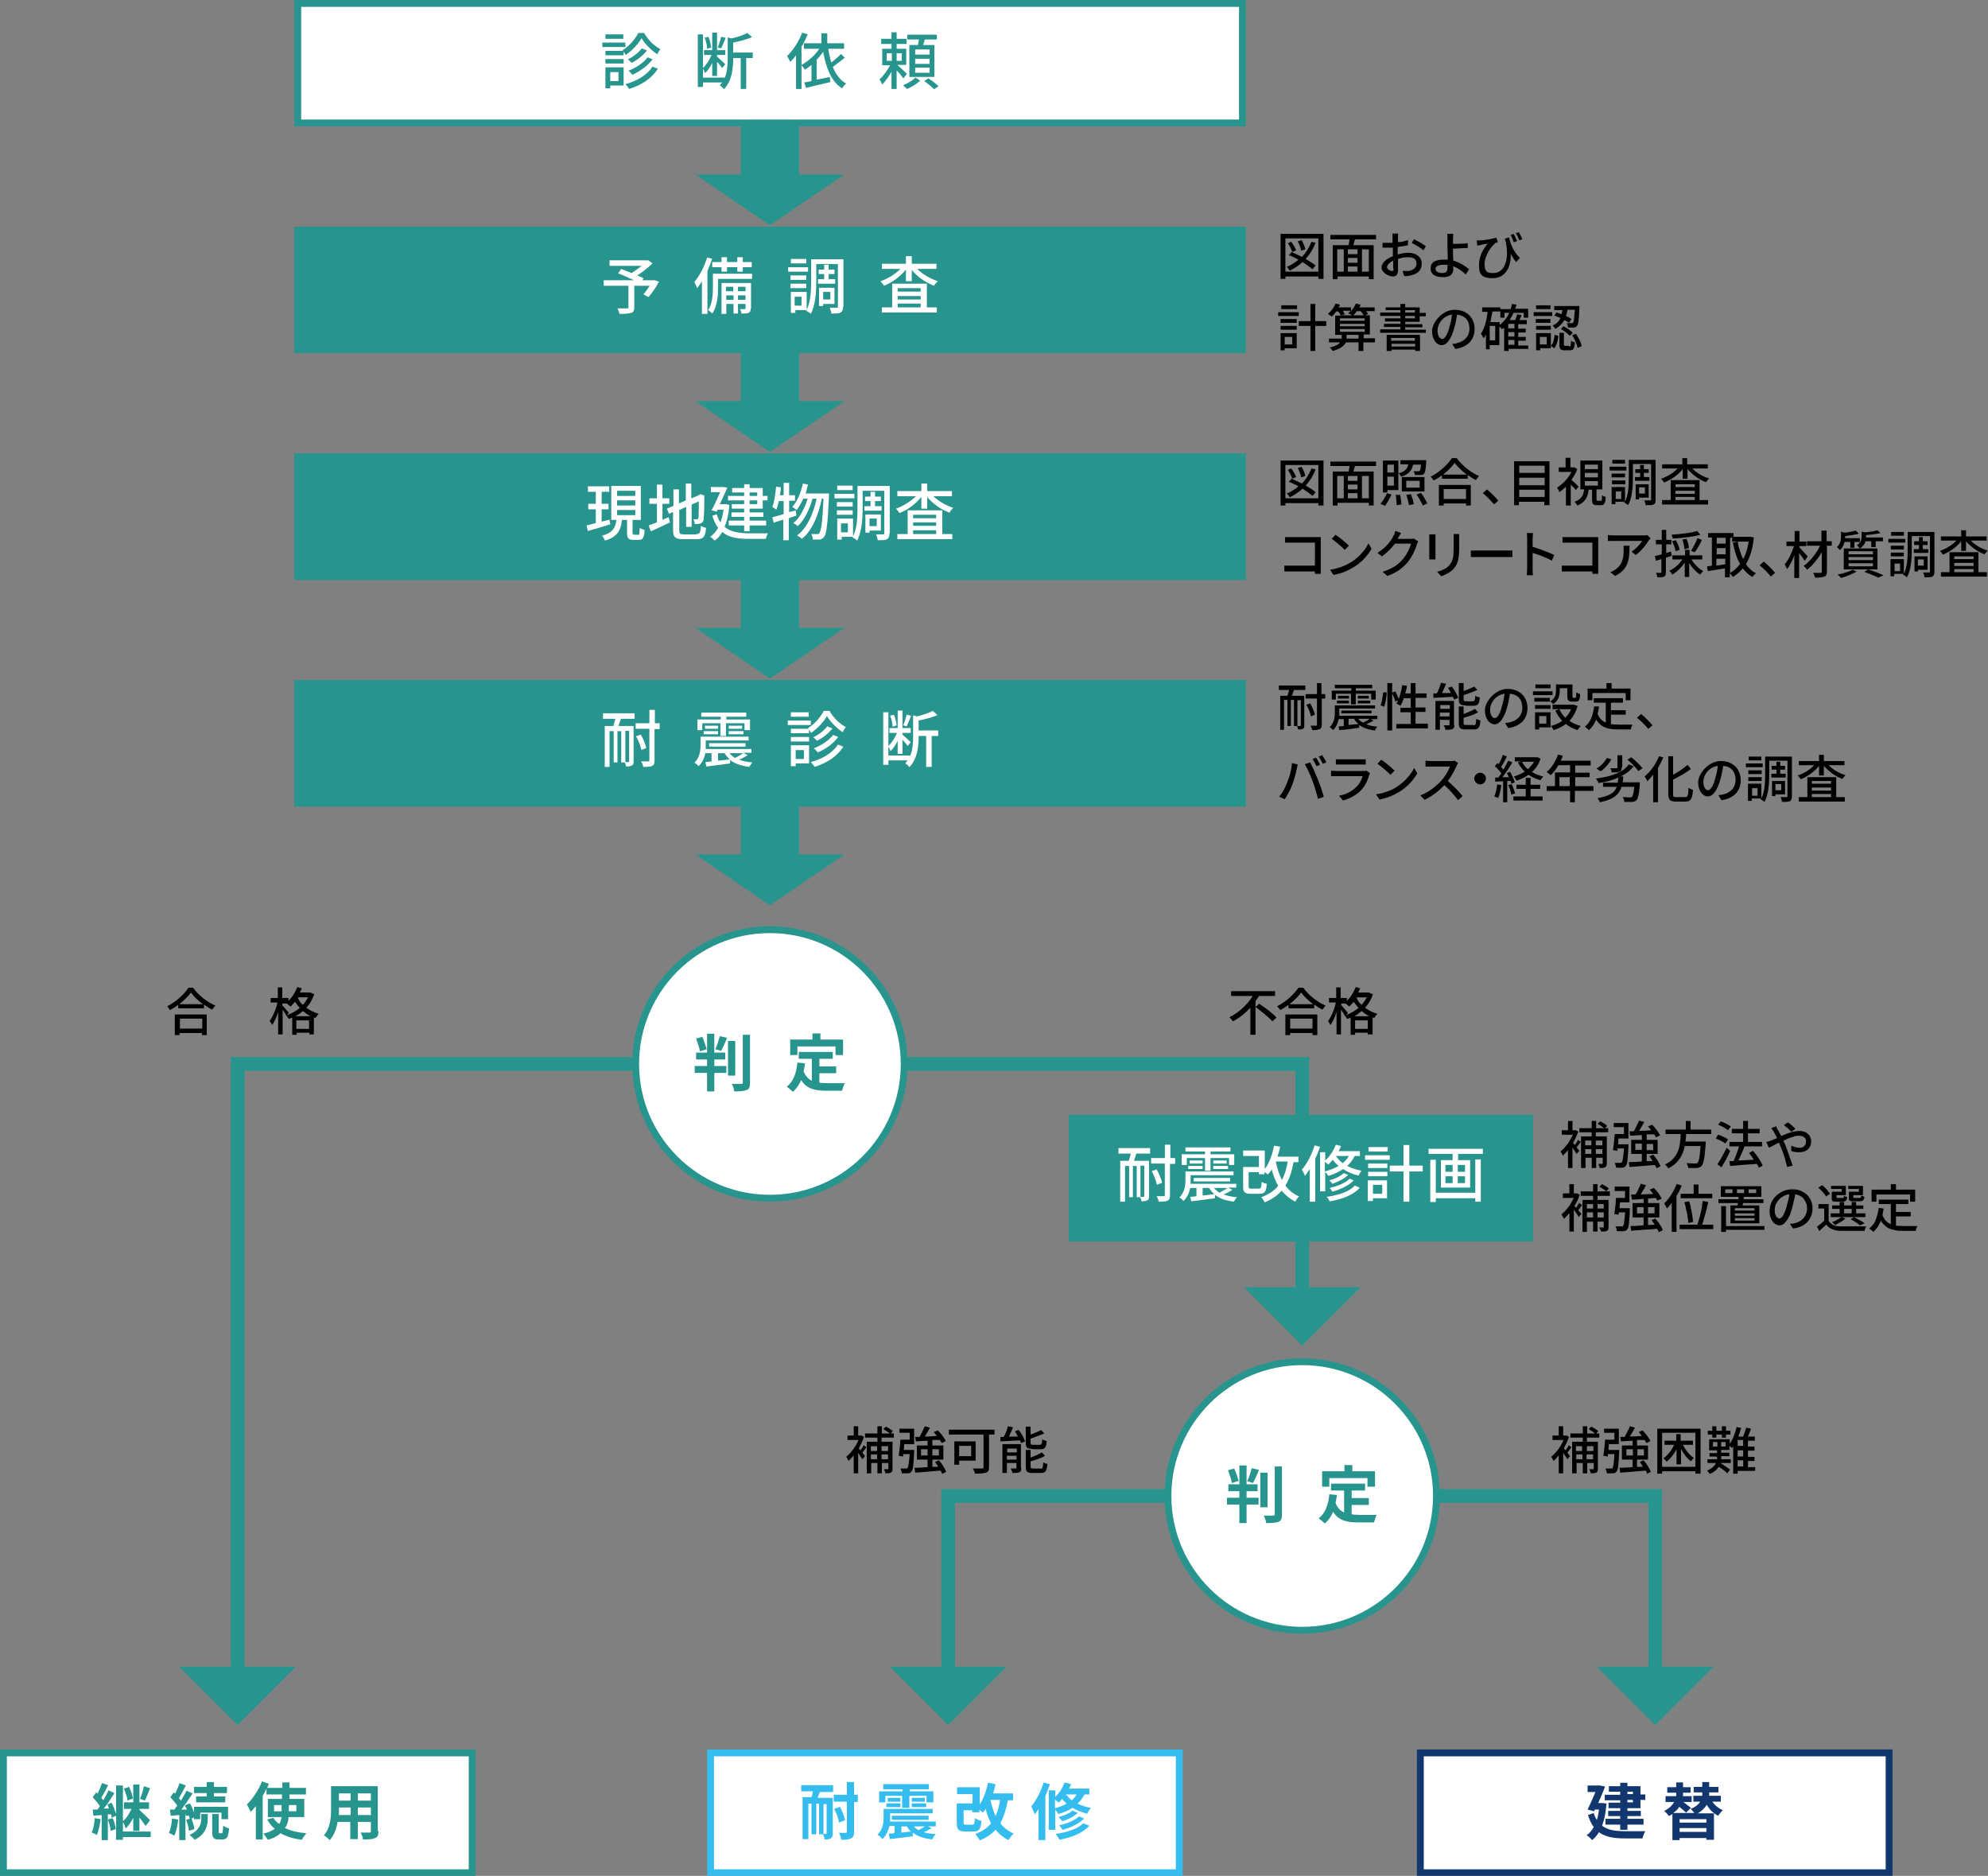 <?xml version="1.0" encoding="UTF-8"?>
<svg id="_レイヤー_2" data-name=" レイヤー 2" xmlns="http://www.w3.org/2000/svg" version="1.1" viewBox="0 0 578.9 546.2">
  <rect x="0" y="0" width="578.9" height="546.2" fill="#808080" stroke="none"/>
  <defs>
    <style>
      .cls-1 {
        fill: #27958e;
      }

      .cls-1, .cls-2, .cls-3, .cls-4, .cls-5 {
        stroke-width: 0px;
      }

      .cls-2 {
        fill: #000;
      }

      .cls-3 {
        fill: #11376e;
      }

      .cls-6 {
        stroke-width: 2px;
      }

      .cls-6, .cls-4 {
        fill: #fff;
      }

      .cls-6, .cls-7 {
        stroke: #27958e;
        stroke-miterlimit: 10;
      }

      .cls-7 {
        fill: none;
        stroke-width: 4px;
      }

      .cls-5 {
        fill: #36bdef;
      }
    </style>
  </defs>
  <g id="_レイヤー_2-2" data-name=" レイヤー 2-2">
    <rect class="cls-4" x="86.7" y="1" width="275.1" height="34.8"/>
    <path class="cls-1" d="M360.8,2v32.8H87.7V2h273.1M362.8,0H85.7v36.8h277.1V0h0Z"/>
    <rect class="cls-4" x="1" y="510.4" width="136.5" height="34.9"/>
    <path class="cls-1" d="M136.5,511.4v32.9H2v-32.9h134.5M138.5,509.4H0v36.9h138.5v-36.9h0Z"/>
    <rect class="cls-4" x="206.9" y="510.4" width="136.5" height="34.9"/>
    <path class="cls-5" d="M342.4,511.4v32.9h-134.5v-32.9h134.5M344.4,509.4h-138.5v36.9h138.5v-36.9h0Z"/>
    <rect class="cls-4" x="413.6" y="510.4" width="136.5" height="34.9"/>
    <path class="cls-3" d="M549.1,511.4v32.9h-134.5v-32.9h134.5M551.1,509.4h-138.5v36.9h138.5v-36.9h0Z"/>
    <rect class="cls-1" x="215.7" y="35.9" width="17" height="17.2"/>
    <polygon class="cls-1" points="245.9 50.8 224.2 65.6 202.5 50.8 245.9 50.8"/>
    <rect class="cls-1" x="85.7" y="66" width="277.1" height="36.8"/>
    <rect class="cls-1" x="311.2" y="324.6" width="135.2" height="36.9"/>
    <rect class="cls-1" x="215.7" y="101.9" width="17" height="17.2"/>
    <polygon class="cls-1" points="245.9 116.8 224.2 131.6 202.5 116.8 245.9 116.8"/>
    <rect class="cls-1" x="85.7" y="132" width="277.1" height="36.9"/>
    <rect class="cls-1" x="215.7" y="167.9" width="17" height="17.2"/>
    <polygon class="cls-1" points="245.9 182.8 224.2 197.6 202.5 182.8 245.9 182.8"/>
    <rect class="cls-1" x="85.7" y="198" width="277.1" height="36.9"/>
    <rect class="cls-1" x="215.7" y="233.9" width="17" height="17.2"/>
    <polygon class="cls-1" points="245.9 248.8 224.2 263.6 202.5 248.8 245.9 248.8"/>
    <polyline class="cls-7" points="69.2 487.5 69.2 309.8 379.2 309.8 379.2 377.1"/>
    <polygon class="cls-1" points="52.2 485.3 86.2 485.3 69.2 502.3 52.2 485.3"/>
    <polygon class="cls-1" points="396.2 374.8 362.2 374.8 379.2 391.8 396.2 374.8"/>
    <circle class="cls-6" cx="224.2" cy="309.8" r="39.1"/>
    <polyline class="cls-7" points="276.1 487.5 276.1 435.6 482 435.6 482 487.5"/>
    <polygon class="cls-1" points="259.1 485.3 293.1 485.3 276.1 502.3 259.1 485.3"/>
    <polygon class="cls-1" points="499 485.3 465 485.3 482 502.3 499 485.3"/>
    <circle class="cls-6" cx="379.2" cy="435.6" r="39.1"/>
    <path class="cls-2" d="M385.4,68.1v13.1h-1.5v-.7h-9.6v.7h-1.4v-13.1h12.5ZM383.9,79.1v-9.7h-9.6v9.7h9.6ZM383.1,70.7c-.7,1.8-1.7,3.4-2.9,4.7,1.1.7,2.2,1.3,2.9,1.9l-.9,1.1c-.7-.6-1.8-1.4-2.9-2.1-1.1,1-2.3,1.8-3.7,2.5-.2-.3-.6-.8-.9-1.1,1.2-.5,2.4-1.2,3.4-2.1-1-.5-1.9-1-2.8-1.3l.8-.9c1,.4,2,.9,3,1.4,1.2-1.2,2.1-2.7,2.8-4.4l1.3.3h0ZM376.3,73.4c-.2-.7-.7-1.8-1.3-2.6l1-.4c.6.8,1.2,1.8,1.4,2.5l-1.1.5ZM378.9,73c-.1-.7-.5-1.9-1-2.7l1.1-.4c.5.8,1,2,1.1,2.7l-1.2.4Z"/>
    <path class="cls-2" d="M394.6,69.7c-.2.6-.4,1.1-.5,1.7h5.9v9.9h-1.4v-.8h-9.1v.8h-1.4v-9.9h4.6c.1-.5.2-1.1.3-1.7h-5.6v-1.3h13.3v1.3h-6.1ZM389.4,79.1h1.9v-6.5h-1.9v6.5ZM395.3,72.6h-2.8v1.4h2.8v-1.4ZM395.3,75.1h-2.8v1.4h2.8v-1.4ZM392.5,79.1h2.8v-1.5h-2.8v1.5ZM398.6,72.6h-2v6.5h2v-6.5Z"/>
    <path class="cls-2" d="M407,74.1c1.1-.3,2.2-.5,3.1-.5,2.2,0,3.9,1.2,3.9,3.1s-1,3-3.2,3.5c-.7.2-1.3.2-1.9.2l-.5-1.5h1.8c1.2-.2,2.3-.9,2.3-2.2s-1-1.8-2.4-1.8-2,.2-3,.5v3.1c0,1.6-.6,2-1.5,2-1.3,0-3.3-1.2-3.3-2.6s1.5-2.6,3.3-3.3v-2.5h-3v-1.4c.8,0,1.4,0,1.9,0h1v-2.7h1.6v2.5c1,0,2.1-.3,2.9-.6v1.5c-.8.2-1.9.4-3,.5v2.2h0ZM405.7,78.2v-2.3c-1.1.5-1.8,1.3-1.8,1.9s.9,1.1,1.4,1.1.5-.2.5-.7h-.1ZM411.7,69.6c1.1.6,2.8,1.5,3.5,2.1l-.7,1.2c-.7-.7-2.5-1.7-3.4-2.2l.7-1.1h-.1Z"/>
    <path class="cls-2" d="M426.8,79.9c-.9-.9-2.2-1.8-3.6-2.4v.8c0,1.3-.7,2.4-2.9,2.4s-3.7-.7-3.7-2.5,1.2-2.6,3.9-2.6.7,0,1.1,0c0-1.2-.1-2.5-.1-3.3v-2.6c0-.6,0-1.3-.1-1.6h1.8c0,.4-.1,1.1-.1,1.6v1.3c1.2,0,3,0,4.3-.2v1.4c-1.2,0-3.1.2-4.3.2,0,.9,0,2.3.1,3.5,1.9.5,3.5,1.6,4.6,2.5l-.9,1.4h0ZM421.6,77.1c-.4,0-.9,0-1.4,0-1.4,0-2.2.5-2.2,1.2s.8,1.2,2,1.2,1.5-.5,1.5-1.5,0-.4,0-.8h.1Z"/>
    <path class="cls-2" d="M439.4,69c.4,1.8,1.2,4.2,3.2,6.1l-1.1,1.2c-.6-.7-1.1-1.5-1.6-2.4.2,3.6-1.4,7.1-5.2,7.1s-4-1.6-4-4,1.3-4.7,2.5-6c-.7,0-1.6.2-2.2.4-.3,0-.5,0-.8.2l-.2-1.6h.8c1.4,0,4-.5,4.9-.8l.5,1.3c-.2,0-.5.2-.8.3-1,.8-3.1,3.5-3.1,6.1s1.2,2.6,2.6,2.6c3,0,4.7-3.5,3.6-9-.1-.3-.2-.6-.3-1l1.4-.4h-.2ZM440.8,70.6c-.2-.7-.6-1.6-.9-2.2l.9-.3c.3.6.7,1.5,1,2.1l-.9.3h-.1ZM442.4,70c-.2-.7-.6-1.5-1-2.1l.9-.3c.3.6.8,1.5,1,2.1l-1,.3h.1Z"/>
    <path class="cls-2" d="M378.2,92h-6v-1.1h6v1.1ZM377.6,101.4h-3.5v.6h-1.2v-5h4.7v4.4h0ZM372.9,92.9h4.7v1.1h-4.7v-1.1ZM372.9,94.9h4.7v1.1h-4.7v-1.1ZM377.7,90h-4.6v-1.1h4.6v1.1ZM374.1,98.1v2.2h2.2v-2.2h-2.2ZM386.2,94.9h-3.2v7.3h-1.4v-7.3h-3.4v-1.4h3.4v-5h1.4v5h3.2v1.4Z"/>
    <path class="cls-2" d="M400.3,99.7h-3.3v2.5h-1.4v-2.5h-3.7c-.4.9-1.4,1.8-3.8,2.5-.2-.3-.6-.8-.9-1,1.7-.4,2.6-.9,3-1.5h-3.2v-1.1h3.7v-1.1h-1.9v-5.6h1.6c-.1-.4-.4-.8-.7-1.2h-.6c-.4.6-.9,1.1-1.3,1.5-.2-.2-.8-.6-1.1-.8.9-.8,1.8-1.9,2.2-3l1.3.3c-.1.3-.2.5-.4.8h3.6v1.1c.6-.7,1.1-1.4,1.4-2.2l1.4.3c-.1.3-.2.6-.4.8h4.5v1.1h-2.5c.2.3.5.6.6.8l-.9.4h1.4v5.6h-1.8v1.1h3.3v1.1h-.1ZM390.2,93.4h7.2v-.7h-7.2v.7ZM390.2,95h7.2v-.7h-7.2v.7ZM390.2,96.6h7.2v-.8h-7.2v.8ZM391.1,90.6c.2.3.4.7.5.9l-1,.3h3.1c-.3-.2-.8-.5-1.1-.6.2-.2.5-.4.7-.7h-2.3,0ZM395.6,98.6v-1.1h-3.5v1.1h3.5ZM395.1,90.6c-.3.5-.7.9-1,1.2h3c-.2-.4-.5-.8-.9-1.2h-1.1Z"/>
    <path class="cls-2" d="M415.2,95.9v1h-13.3v-1h5.9v-.7h-4.8v-.9h4.8v-.7h-4.5v-.9h4.5v-.7h-5.9v-1h5.9v-.7h-4.3v-.8h4.3v-1h1.4v1h4.2v1.6h1.8v1h-1.8v1.6h-4.2v.7h5v.9h-5v.7h6ZM403.8,97.5h9.7v4.7h-1.4v-.4h-6.9v.4h-1.4v-4.7h0ZM405.1,98.4v.8h6.9v-.8h-6.9ZM412.1,100.9v-.8h-6.9v.8h6.9ZM409.2,91h2.8v-.7h-2.8v.7ZM409.2,92.7h2.8v-.7h-2.8v.7Z"/>
    <path class="cls-2" d="M423,100.1c.5,0,1,0,1.3-.2,1.9-.4,3.6-1.8,3.6-4.2s-1.3-3.8-3.6-4.1c-.2,1.3-.5,2.8-.9,4.2-.9,3-2.1,4.7-3.6,4.7s-2.8-1.7-2.8-4.1,2.9-6.2,6.6-6.2,5.8,2.5,5.8,5.6-2,5.3-5.6,5.8l-.9-1.4h.1ZM422,95.4c.4-1.2.7-2.5.8-3.8-2.7.4-4.2,2.8-4.2,4.6s.8,2.5,1.4,2.5,1.4-1,2-3.2h0Z"/>
    <path class="cls-2" d="M445.2,101.6h-5.9v.6h-1.3v-6.8c-.2.2-.4.3-.6.5-.1-.2-.5-.6-.8-.8v5.4h-2.8v1.2h-1.1v-4.3c-.2.4-.4.8-.7,1.1-.1-.3-.5-1-.8-1.3,1.1-1.5,1.7-3.9,2-6.4h-1.6v-1.3h5.3v.5h3c.2-.5.3-1,.4-1.5l1.3.2c-.1.4-.2.8-.4,1.2h3.8v2.6h-1.3v-1.4h-3c-.3.8-.7,1.4-1.1,2.1h1.6c.2-.5.5-1.2.6-1.7l1.3.3c-.2.5-.4.9-.7,1.4h2.2v1.2h-2.5v1.3h2.2v1.1h-2.2v1.3h2.2v1.1h-2.2v1.4h2.9v1.2h0l.2-.2ZM435.4,94.9h-1.6v4.2h1.6v-4.2ZM436.6,94.7c1.2-.9,2.2-2.1,2.9-3.6h-1.4v1.4h-1.2v-1.8h-2.3c-.2,1.1-.4,2.1-.6,3.1h2.7v.9h-.1ZM441,94.3h-1.8v1.3h1.8v-1.3ZM441,96.7h-1.8v1.3h1.8v-1.3ZM439.2,100.4h1.8v-1.4h-1.8v1.4Z"/>
    <path class="cls-2" d="M452,92h-5.4v-1.1h5.4v1.1ZM451.6,101.4h-3.1v.6h-1.2v-5h4.3v4.4h0ZM451.5,94h-4.3v-1.1h4.3v1.1ZM447.3,94.9h4.3v1.1h-4.3v-1.1ZM451.5,90h-4.2v-1.1h4.2v1.1ZM448.4,98.1v2.2h2v-2.2h-2ZM451.6,100.7c.7-.7,1-2,1.1-3.2l1.1.3c-.1,1.3-.5,2.7-1.2,3.6l-1-.7h0ZM453.1,90.9c.5.2,1.1.4,1.6.6.1-.4.2-.8.3-1.2h-2.4v-1.2h7.3v.6c-.1,3.5-.3,4.8-.7,5.2-.2.3-.5.4-.9.5h-1.7c0-.4-.1-.9-.4-1.3h1.4c.2,0,.4,0,.5-.2.2-.2.3-1.2.5-3.7h-2.2c0,.6-.2,1.2-.4,1.8.6.3,1.2.6,1.6.9l-.7,1.1c-.4-.3-.8-.6-1.4-.8-.5,1-1.4,1.9-2.6,2.6-.1-.3-.5-.8-.8-1,1.2-.5,1.9-1.3,2.3-2.2-.6-.3-1.2-.5-1.8-.7l.7-1h-.2ZM457,100.9c.4,0,.4-.2.5-1.7.2.2.8.4,1.1.5-.1,1.9-.5,2.3-1.5,2.3h-1.5c-1.2,0-1.5-.4-1.5-1.6v-3.5h1.3v3.4q0,.4.4.4h1.1v.2ZM455.3,95c1,.5,2.1,1.3,2.7,1.9l-.9.9c-.5-.6-1.6-1.5-2.6-2l.8-.8h0ZM458.9,97.2c.8,1.1,1.5,2.6,1.7,3.6l-1.2.5c-.2-1-.8-2.5-1.6-3.7l1.1-.4h0Z"/>
    <path class="cls-2" d="M385.4,134.1v13.1h-1.5v-.7h-9.6v.7h-1.4v-13.1h12.5ZM383.9,145.1v-9.7h-9.6v9.7h9.6ZM383.1,136.7c-.7,1.8-1.7,3.4-2.9,4.7,1.1.6,2.2,1.3,2.9,1.9l-.9,1.1c-.7-.6-1.8-1.4-2.9-2.1-1.1,1-2.3,1.8-3.7,2.5-.2-.3-.6-.9-.9-1.1,1.2-.5,2.4-1.2,3.4-2.1-1-.5-1.9-1-2.8-1.3l.8-.9c1,.4,2,.9,3,1.4,1.2-1.2,2.1-2.7,2.8-4.4l1.3.3h0ZM376.3,139.4c-.2-.7-.7-1.8-1.3-2.6l1-.4c.6.8,1.2,1.8,1.4,2.5l-1.1.5ZM378.9,139c-.1-.7-.5-1.9-1-2.7l1.1-.4c.5.8,1,2,1.1,2.7l-1.2.4h0Z"/>
    <path class="cls-2" d="M394.6,135.7c-.2.6-.4,1.1-.5,1.6h5.9v9.9h-1.4v-.8h-9.1v.8h-1.4v-9.9h4.6c.1-.5.2-1.1.3-1.6h-5.6v-1.3h13.3v1.3h-6.1ZM389.4,145.1h1.9v-6.5h-1.9v6.5ZM395.3,138.6h-2.8v1.4h2.8v-1.4ZM395.3,141.1h-2.8v1.4h2.8v-1.4ZM392.5,145.1h2.8v-1.5h-2.8v1.5ZM398.6,138.6h-2v6.5h2v-6.5Z"/>
    <path class="cls-2" d="M402,146.7c.6-.7,1.4-2,1.9-3.1l1.3.4c-.5,1.1-1.2,2.4-1.9,3.3l-1.3-.6h0ZM404,143.4h-1.3v-9.3h4.5v8.6h-3.2v.7ZM404,135.3v2.3h1.9v-2.3h-1.9ZM405.9,141.4v-2.6h-1.9v2.6h1.9ZM407.7,143.9c.2,1,.3,2.2.4,3l-1.4.2c0-.8-.1-2.1-.3-3h1.3v-.2ZM411.5,135.2c-.3,1.7-1.2,2.9-3.5,3.6-.1-.3-.5-.8-.7-1,1.9-.5,2.5-1.3,2.8-2.6h-2.3v-1.2h7.5v.5c-.1,2.1-.3,3-.6,3.4-.2.3-.5.4-1,.4h-1.7c0-.4-.2-.8-.4-1.1h1.4c.2,0,.3,0,.4-.1.2-.2.3-.7.4-1.8h-2.4.1ZM414.8,143.1h-6.6v-4.2h6.6v4.2ZM413.4,140h-3.9v2h3.9v-2ZM410.8,143.8c.4.9.8,2.2.9,3l-1.4.3c-.1-.8-.5-2.1-.8-3l1.3-.2h0ZM413.8,143.5c.7,1,1.5,2.3,1.8,3.1l-1.3.6c-.3-.8-1.1-2.2-1.8-3.2l1.3-.5h0Z"/>
    <path class="cls-2" d="M424.2,133.4c1.6,2.2,4.1,4.2,6.5,5.2-.3.4-.7.8-.9,1.2-.8-.4-1.6-.9-2.4-1.5v1.1h-7.5v-1c-.8.6-1.6,1.1-2.4,1.5-.2-.3-.6-.8-.9-1.1,2.6-1.3,5-3.6,6.2-5.4h1.4,0ZM419.1,141.2h9.2v6h-1.4v-.6h-6.5v.6h-1.4v-6h0ZM427.1,138.2c-1.4-1.1-2.7-2.3-3.5-3.4-.8,1.1-2,2.3-3.4,3.4h6.9ZM420.4,142.4v2.9h6.5v-2.9h-6.5Z"/>
    <path class="cls-2" d="M435.1,146.9c-1-1.2-2.2-2.4-3.3-3.3l1.2-1.1c1.1.9,2.5,2.3,3.3,3.3l-1.3,1.1h0Z"/>
    <path class="cls-2" d="M451.2,134.3v12.8h-1.5v-1h-7.4v1h-1.4v-12.8h10.3ZM442.4,135.6v2.1h7.4v-2.1h-7.4ZM442.4,139.1v2.2h7.4v-2.2h-7.4ZM449.8,144.7v-2.1h-7.4v2.1h7.4Z"/>
    <path class="cls-2" d="M459,142.9c-.3-.5-1-1.2-1.6-1.8v6.1h-1.4v-5.5c-.6.6-1.3,1.2-1.9,1.6-.1-.4-.5-1-.7-1.3,1.6-1,3.3-2.7,4.2-4.6h-3.7v-1.3h2v-2.8h1.4v2.8h1.2l.8.5c-.4,1.1-1,2.1-1.7,3.1.7.6,1.8,1.7,2.1,2l-.9,1.1h.2ZM466.1,145.9c.3,0,.4-.2.4-1.7.2.2.8.4,1.1.5-.1,1.9-.5,2.4-1.4,2.4h-1.2c-1.1,0-1.4-.4-1.4-1.6v-2.9h-1c-.2,2.1-1,3.7-3.3,4.6-.1-.3-.5-.8-.8-1.1,2-.7,2.6-1.9,2.8-3.6h-1.1v-8.4h6.4v8.4h-1.7v2.9q0,.4.3.4h.9ZM461.5,136.6h3.8v-1.3h-3.8v1.3ZM461.5,139h3.8v-1.3h-3.8v1.3ZM461.5,141.4h3.8v-1.3h-3.8v1.3Z"/>
    <path class="cls-2" d="M473.6,137h-4.9v-1.1h4.9v1.1ZM482.1,145.5c0,.7-.1,1.2-.6,1.4-.4.2-1.2.2-2.3.2,0-.4-.2-1-.4-1.4h1.7c.2,0,.3,0,.3-.3v-10.3h-5.3v4.2c0,2.3-.2,5.7-1.4,7.8-.2-.2-.8-.6-1.1-.8v-.2h-2.6v.7h-1.1v-5h3.9v4.3c1-2,1.1-4.7,1.1-6.8v-5.4h7.8v11.5h0ZM473.2,139h-3.9v-1.1h3.9v1.1ZM469.4,139.9h3.9v1.1h-3.9v-1.1ZM473.2,135h-3.7v-1.1h3.7v1.1ZM472.1,143.1h-1.6v2.2h1.6v-2.2ZM477.6,138.9v-1.2h-1.4v-1.1h1.4v-1.2h1.1v1.2h1.4v1.1h-1.4v1.2h1.6v1.1h-4.2v-1.1h1.5ZM477.3,144.8v.6h-1v-4.4h3.8v3.9h-2.8ZM477.3,141.9v1.8h1.7v-1.8h-1.7Z"/>
    <path class="cls-2" d="M492.8,136.4c1.2,1.3,3.1,2.4,4.9,2.9-.3.3-.7.8-.9,1.1-2-.7-4-2.2-5.4-3.8v2.8h-1.4v-2.8c-1.3,1.7-3.4,3.1-5.4,3.9-.2-.3-.6-.8-.9-1.1,1.8-.6,3.6-1.7,4.8-3h-4.5v-1.2h5.9v-1.8h1.4v1.8h6v1.2h-4.6.1ZM494.9,145.6h2.5v1.3h-13.4v-1.3h2.5v-5.8h8.4v5.8h0ZM487.9,141v.8h5.6v-.8h-5.6ZM493.5,142.9h-5.6v.9h5.6v-.9ZM487.9,145.6h5.6v-.9h-5.6v.9Z"/>
    <path class="cls-2" d="M382.9,167.2v-.8h-8.9v-1.7h8.9v-6.7h-8.7v-1.6h10.4v10.7h-1.7Z"/>
    <path class="cls-2" d="M393.3,163.8c2.4-1.5,4.3-3.7,5.2-5.6l.9,1.6c-1.1,1.9-2.9,4-5.3,5.4-1.5.9-3.4,1.8-5.8,2.2l-1-1.5c2.5-.4,4.5-1.2,5.9-2.1h0ZM392.8,158.9l-1.2,1.2c-.8-.8-2.6-2.4-3.8-3.2l1.1-1.2c1.1.7,3,2.3,3.8,3.1h.1Z"/>
    <path class="cls-2" d="M413,157.6c-.1.2-.3.6-.4.9-.4,1.4-1.3,3.4-2.6,5.1-1.4,1.7-3.2,3.1-6,4.1l-1.4-1.2c2.9-.9,4.7-2.2,6-3.8,1.1-1.3,2-3.2,2.3-4.4h-4.7c-1,1.3-2.2,2.6-3.8,3.7l-1.3-1c2.6-1.6,4-3.6,4.7-5,.2-.3.4-.9.5-1.4l1.7.6c-.3.4-.6,1-.8,1.3,0,.1-.1.2-.2.4h3.6c.4,0,.8,0,1.1-.1l1.2.8h0Z"/>
    <path class="cls-2" d="M418,155.6v7.3h-1.8v-7.3h1.8ZM424.9,155.5v4.1c0,3.4-.5,4.7-1.6,6-1,1.1-2.5,1.8-3.6,2.2l-1.2-1.3c1.4-.4,2.7-.9,3.6-2,1-1.2,1.2-2.4,1.2-5v-4h1.8-.2Z"/>
    <path class="cls-2" d="M428.4,160.3h12v1.9h-12.1v-1.9h.1Z"/>
    <path class="cls-2" d="M452,163.3c-1.6-.9-4-1.8-5.7-2.3v4.6c0,.5,0,1.4.1,1.9h-1.8c0-.5.1-1.3.1-1.9v-8.7c0-.5,0-1.2-.1-1.7h1.8c0,.5-.1,1.1-.1,1.7v2.3c2,.6,4.8,1.7,6.3,2.4l-.7,1.6h.1Z"/>
    <path class="cls-2" d="M463.7,167.2v-.8h-8.9v-1.7h8.9v-6.7h-8.7v-1.6h10.4v10.7h-1.7Z"/>
    <path class="cls-2" d="M480.5,156.9c-.1.2-.4.4-.5.6-.6,1.1-2.1,3-3.7,4.1l-1.2-1c1.3-.8,2.6-2.2,3.1-3.1h-10v-1.7c.5,0,1.2.1,1.8.1h8.4c.4,0,1,0,1.3-.1l.9.9h0v.2ZM474.5,158.9c0,3.9-.2,6.8-4.2,8.8l-1.4-1.1c.4-.1,1-.4,1.4-.7,2.1-1.4,2.5-3.3,2.5-5.8s0-.8,0-1.2h1.7Z"/>
    <path class="cls-2" d="M486.6,161.9c-.5.2-1,.3-1.5.5v4.2c0,.7-.1,1.1-.5,1.3s-1,.2-2,.2c0-.3-.2-.9-.4-1.3h1.3c.2,0,.3,0,.3-.2v-3.8c-.6.2-1.1.3-1.6.5l-.3-1.4c.5-.1,1.2-.3,2-.5v-2.9h-1.7v-1.3h1.7v-2.9h1.3v2.9h1.5v1.3h-1.5v2.5l1.4-.4.2,1.3h-.2ZM492.6,163c.8,1.3,2.1,2.6,3.4,3.3-.3.2-.7.7-.9,1-1.2-.7-2.4-2-3.2-3.4v4.1h-1.3v-4.2c-1,1.5-2.3,2.7-3.6,3.5-.2-.3-.6-.8-.9-1.1,1.5-.7,2.9-1.9,3.8-3.3h-2.9v-1.2h3.7v-1.6h1.3v1.6h3.7v1.2h-3.1ZM495.2,155.7c-2.2.6-5.4,1-8.1,1.1,0-.3-.2-.8-.4-1.1,2.6-.2,5.8-.5,7.5-1.1l.9,1.1h.1ZM487.9,160.4c-.1-.8-.5-1.9-1-2.8l1.1-.3c.5.9,1,2,1.1,2.8l-1.2.4h0ZM490.5,159.9c0-.7-.3-1.9-.6-2.8l1.2-.2c.4.9.7,2,.7,2.7l-1.2.3h-.1ZM492.5,160.3c.6-1,1.4-2.5,1.8-3.6l1.3.5c-.6,1.3-1.4,2.7-2.1,3.6l-1.1-.4h.1Z"/>
    <path class="cls-2" d="M510.7,156.6c-.3,3.2-1.1,5.7-2.3,7.7.8,1.1,1.7,2,2.9,2.6-.3.3-.8.8-1,1.1-1.1-.6-2-1.5-2.8-2.5-.8,1-1.8,1.8-2.9,2.5-.2-.3-.6-.8-.9-1.1v1.2h-1.4v-2.6c-1.8.3-3.7.6-5,.8l-.2-1.4c.4,0,.9-.1,1.4-.2v-8.2h-1.1v-1.3h7.4v1.1h5l.9.2h0ZM499.9,156.6v1.7h2.6v-1.7h-2.6ZM499.9,161.4h2.6v-1.8h-2.6v1.8ZM502.4,164.3v-1.6h-2.6v2l2.6-.4ZM503.8,166.8c1.1-.6,2.1-1.5,2.9-2.6-1-1.7-1.6-3.8-2.1-6.2l1.4-.3c.3,1.9.9,3.6,1.6,5.1.8-1.4,1.3-3.1,1.6-5.1h-4.8v-1.1h-.6v10.2h0Z"/>
    <path class="cls-2" d="M515.7,167.9c-1-1.2-2.2-2.4-3.3-3.3l1.2-1.1c1.1.9,2.5,2.3,3.3,3.3l-1.3,1.1h0Z"/>
    <path class="cls-2" d="M525.4,163.1c-.3-.5-1-1.4-1.5-2.1v7.3h-1.4v-6.6c-.6,1.6-1.3,3-2.1,4-.2-.4-.5-1-.7-1.4,1.1-1.2,2.1-3.4,2.7-5.3h-2.2v-1.3h2.4v-3.1h1.4v3.1h2v1.3h-2v.4c.6.6,2,2.2,2.4,2.6l-.8,1.2h-.2ZM533.5,158.9h-1.5v7.5c0,.9-.2,1.3-.8,1.5-.5.2-1.4.3-2.7.3,0-.4-.3-1-.5-1.4h2.1c.3,0,.4,0,.4-.4v-5.6c-1.2,2-2.7,3.9-4.3,5.1-.2-.4-.7-.9-1-1.1,1.8-1.2,3.7-3.6,4.8-5.9h-3.8v-1.3h4.2v-3.1h1.5v3.1h1.5v1.3h0Z"/>
    <path class="cls-2" d="M537.2,157.6c-.2.9-.6,1.8-1.4,2.6-.2-.3-.6-.7-.9-.9,1.1-1,1.2-2.2,1.2-3.1v-1.4l1,.3c1.2-.1,2.5-.4,3.3-.6l.9.9c-1.1.3-2.6.5-4,.7v.6h4.3v1.1h-1.6v1.7h-1.2v-1.7h-1.6v-.2ZM540.7,166.4c-1.2.7-3.1,1.5-4.6,1.9-.2-.3-.7-.8-1-1,1.5-.3,3.3-.8,4.4-1.4l1.3.6h-.1ZM536.9,159.7h9.8v6.1h-9.8v-6.1ZM538.3,161.4h7.1v-.9h-7.1v.9ZM538.3,163.1h7.1v-.9h-7.1v.9ZM538.3,164.9h7.1v-.9h-7.1v.9ZM543.2,157.7c-.2.7-.7,1.4-1.6,2-.2-.3-.6-.8-.9-.9,1.2-.8,1.4-1.7,1.4-2.6v-1.4l1,.2c1.3-.1,2.7-.3,3.6-.6l.9.8c-1.2.3-2.8.5-4.2.6v.7h4.9v1.1h-2.1v1.7h-1.3v-1.7h-1.8,0ZM544,165.8c1.6.5,3.4,1.2,4.5,1.7l-1.6.7c-.9-.5-2.5-1.1-4-1.7l1.1-.7Z"/>
    <path class="cls-2" d="M554.8,158h-4.9v-1.1h4.9v1.1ZM563.3,166.5c0,.7-.2,1.2-.6,1.4-.4.2-1.2.2-2.3.2,0-.4-.2-1-.4-1.4h1.7c.2,0,.3,0,.3-.3v-10.3h-5.3v4.2c0,2.3-.2,5.7-1.4,7.8-.2-.2-.8-.6-1.1-.8v-.2h-2.6v.7h-1.1v-5h3.9v4.3c1-2,1.1-4.7,1.1-6.8v-5.4h7.8v11.5h0ZM554.4,160h-3.8v-1.1h3.8v1.1ZM550.6,160.9h3.8v1.1h-3.8v-1.1ZM554.4,156h-3.7v-1.1h3.7v1.1ZM553.3,164.1h-1.6v2.2h1.6v-2.2ZM558.8,159.9v-1.2h-1.4v-1.1h1.4v-1.2h1.1v1.2h1.4v1.1h-1.4v1.2h1.6v1.1h-4.2v-1.1h1.5ZM558.5,165.8v.6h-1v-4.4h3.8v3.9h-2.8ZM558.5,162.9v1.8h1.7v-1.8h-1.7Z"/>
    <path class="cls-2" d="M573.9,157.4c1.2,1.3,3.1,2.4,4.9,2.9-.3.3-.7.8-.9,1.1-2-.7-4-2.2-5.4-3.8v2.8h-1.4v-2.8c-1.3,1.7-3.4,3.1-5.3,3.9-.2-.3-.6-.8-.9-1.1,1.8-.6,3.6-1.7,4.8-3h-4.5v-1.2h5.9v-1.8h1.4v1.8h6v1.2h-4.6ZM576.1,166.6h2.5v1.3h-13.4v-1.3h2.5v-5.8h8.4v5.8h0ZM569.1,162v.8h5.6v-.8h-5.6ZM574.7,163.9h-5.6v.9h5.6v-.9ZM569.1,166.6h5.6v-.9h-5.6v.9Z"/>
    <path class="cls-2" d="M372.4,199.6h7.7v1.3h-3.3c-.2.6-.4,1.2-.6,1.7h3.6v8.6c0,.5,0,.9-.4,1-.3.2-.8.2-1.4.2,0-.3-.2-.7-.3-1h-.9v-7.6h-.9v7.6h-1v-7.6h-1v8.7h-1.1v-9.9h2.1c.2-.5.3-1.1.5-1.7h-3v-1.3h0ZM378.7,203.9h-.9v7.5h.8q.2,0,.2-.2v-7.4h-.1ZM386,203.4h-1.1v7.6c0,.8-.2,1.1-.6,1.3-.5.2-1.1.3-2.2.3,0-.4-.3-1-.5-1.3h1.6c.2,0,.3,0,.3-.3v-7.6h-3.3v-1.3h3.3v-3.2h1.3v3.2h1.1v1.3h.1ZM381.7,208.5c-.1-.9-.7-2.3-1.3-3.3l1.1-.4c.6,1,1.2,2.4,1.4,3.3l-1.2.5h0Z"/>
    <path class="cls-2" d="M400,209.8c-.7.4-1.4.8-2.1,1.1.9.4,2,.6,3.2.7-.3.2-.6.7-.7,1.1-1.9-.2-3.5-.8-4.6-1.6v.8c-2,.3-4.2.6-5.8.7l-.2-1.1c.4,0,.9,0,1.5-.1v-2h-1.5c-.2,1.1-.7,2.3-1.6,3.2-.2-.2-.7-.7-1-.9,1.4-1.3,1.5-3,1.5-4.3v-2h11.7v.9h-10.4v2.1h11.1v1h-2l1,.5h-.1ZM389,203.7h-1.2v-2.6h5.7v-.7h-4.8v-1h10.9v1h-4.8v.7h5.8v2.6h-1.3v-1.7h-4.5v3.1h-1.4v-3.1h-4.4v1.7h0ZM389.3,204h3.5v.8h-3.5v-.8ZM392.8,202.6v.8h-3.2v-.8h3.2ZM390.6,207.7v-.8h8.8v.8h-8.8ZM392.7,211.1c.9-.1,1.9-.2,2.9-.3-.5-.4-1-.9-1.3-1.5h-1.6v1.8h0ZM398.6,202.6v.8h-3.2v-.8h3.2ZM395.4,204h3.6v.8h-3.6v-.8ZM395.5,209.3c.3.4.8.8,1.4,1.1.7-.3,1.5-.8,2-1.1h-3.4Z"/>
    <path class="cls-2" d="M402,205.5c.4-1,.6-2.6.8-3.9h1c0,1.4-.4,3.1-.7,4.2l-1-.4h0ZM415.8,210.8v1.3h-9.2v-1.3h4.2v-3.4h-3v-1.3h3v-2.8h-2c-.3.8-.6,1.6-1,2.2-.3-.2-.9-.5-1.2-.6.2-.3.4-.6.5-1l-.8.4c-.1-.6-.5-1.6-.9-2.4v10.8h-1.4v-13.8h1.4v2.8l.9-.4c.4.7.8,1.6,1,2.2.5-1.2.8-2.6,1-4l1.4.2c-.1.8-.3,1.5-.5,2.2h1.6v-3h1.4v3h3.2v1.3h-3.2v2.8h2.9v1.3h-2.9v3.4h3.7-.1Z"/>
    <path class="cls-2" d="M422.7,199.8c.8,1,1.6,2.4,1.9,3.4l-1.2.5c0-.2-.2-.5-.3-.8-2,.1-4.1.2-5.7.3v-1.3h1c.5-.9,1-2.2,1.2-3.1l1.5.3c-.4.9-.8,1.9-1.2,2.7h2.6c-.3-.6-.5-1.1-.9-1.5l1.2-.4h-.1ZM423.5,211.1c0,.7-.1,1-.6,1.2s-1.1.2-2,.2c0-.4-.3-.9-.5-1.3h1.5q.2,0,.2-.2v-1.4h-2.8v2.9h-1.3v-8.4h5.4v6.9h0ZM419.4,205.3v1.1h2.8v-1.1h-2.8ZM422.1,208.6v-1.1h-2.8v1.1h2.8ZM426.8,205.4c-1.6,0-2-.4-2-1.8v-4.7h1.4v2.3c1.2-.4,2.3-.9,3.1-1.3l.9,1c-1.2.5-2.7,1.1-4,1.5v1.2c0,.5.1.6.7.6h2c.5,0,.6-.2.7-1.6.3.2.9.4,1.3.5-.1,1.9-.6,2.4-1.8,2.4h-2.3ZM429.1,211.2c.6,0,.7-.3.8-1.9.3.2.9.4,1.2.5-.2,2-.5,2.6-1.9,2.6h-2.4c-1.6,0-2-.4-2-1.8v-4.9h1.4v2.2c1.2-.4,2.5-1,3.3-1.5l.9,1c-1.1.7-2.7,1.2-4.2,1.6v1.5c0,.5.1.6.8.6h2.1Z"/>
    <path class="cls-2" d="M438.4,210.5c.5,0,1-.1,1.3-.2,1.9-.4,3.6-1.8,3.6-4.2s-1.3-3.9-3.6-4.1c-.2,1.3-.5,2.8-.9,4.2-.9,3-2.1,4.7-3.6,4.7s-2.8-1.7-2.8-4.1,2.9-6.2,6.6-6.2,5.8,2.5,5.8,5.6-2,5.3-5.6,5.8l-.9-1.4h.1ZM437.3,205.8c.4-1.2.7-2.5.8-3.8-2.7.4-4.2,2.8-4.2,4.6s.8,2.5,1.4,2.5,1.4-1,2-3.2h0Z"/>
    <path class="cls-2" d="M452.1,202.4h-5.7v-1.1h5.7v1.1ZM451.5,211.8h-3.3v.6h-1.2v-5h4.5v4.4h0ZM451.5,204.2c1.4-.9,1.6-2.1,1.6-3.1v-1.8h4.8v3.5q0,.4.2.4h.6c.2,0,.3-.2.3-1.6.3.2.8.4,1.1.5,0,1.8-.4,2.2-1.3,2.2h-1c-1,0-1.4-.4-1.4-1.6v-2.3h-2.2v.6c0,1.4-.3,3-1.9,4-.2-.2-.7-.7-1-.9v.2h-4.5v-1.1h4.5v.9h.2ZM447,205.3h4.5v1.1h-4.5v-1.1ZM451.5,200.4h-4.4v-1.1h4.4v1.1ZM448.2,208.5v2.2h2.1v-2.2h-2.1ZM459.4,205.5c-.5,1.8-1.3,3.3-2.4,4.4,1,.7,2,1.1,3.3,1.5-.3.3-.7.8-.9,1.2-1.3-.4-2.5-1-3.4-1.8-1.1.8-2.3,1.4-3.6,1.8-.1-.3-.5-.9-.8-1.2,1.2-.3,2.3-.8,3.3-1.5-.8-.9-1.5-1.9-2-3l1.2-.4c.4.9,1,1.8,1.7,2.5.7-.7,1.3-1.5,1.7-2.5h-5.4v-1.3h6.2l.9.3h.2Z"/>
    <path class="cls-2" d="M469.3,210.9c.7,0,1.4.1,2.1.1h4c-.2.3-.5,1-.5,1.4h-3.6c-2.9,0-5.1-.5-6.5-2.9-.5,1.3-1.2,2.3-2.1,3.1-.2-.2-.8-.7-1.2-1,1.6-1.2,2.4-3.3,2.7-5.9h1.4c0,.8-.2,1.5-.4,2.1.5,1.4,1.4,2.2,2.4,2.6v-5.8h-3.5v-1.3h8.5v1.3h-3.5v2.2h4.3v1.3h-4.3v2.7h.2ZM463.7,203.9h-1.4v-3.4h5.5v-1.6h1.5v1.6h5.5v3.4h-1.4v-2.1h-9.7v2.1h0Z"/>
    <path class="cls-2" d="M480,212.3c-.9-1.2-2.2-2.4-3.3-3.3l1.2-1.1c1.1.9,2.5,2.3,3.3,3.3l-1.3,1.1h0Z"/>
    <path class="cls-2" d="M376.2,222.2l1.7.4c-.1.4-.2.9-.3,1.3-.2,1-.7,3.1-1.3,4.6-.5,1.4-1.4,3-2.2,4.2l-1.6-.7c1-1.2,1.8-2.8,2.3-4.1.7-1.6,1.3-3.8,1.4-5.6h0ZM380,222.5l1.5-.5c.6,1.1,1.6,3.3,2.2,4.8.6,1.4,1.4,3.8,1.8,5.2l-1.7.6c-.4-1.6-1-3.6-1.6-5.2-.6-1.6-1.5-3.7-2.2-4.8h0ZM384.4,222.7l-1,.4c-.3-.6-.8-1.5-1.2-2.1l1-.4c.4.5.9,1.5,1.2,2.1h0ZM386.2,222l-1,.4c-.3-.6-.8-1.5-1.2-2.1l1-.4c.4.6,1,1.5,1.2,2h0Z"/>
    <path class="cls-2" d="M398.9,225.2c0,.2-.2.4-.2.5-.4,1.5-1.1,3-2.2,4.2-1.5,1.7-3.5,2.6-5.4,3.2l-1.2-1.4c2.2-.4,4-1.4,5.2-2.7.9-.9,1.4-2,1.7-3h-9.2v-1.6c.6,0,1.2.1,1.6.1h7.7c.4,0,.8,0,1-.1l1,.7h0ZM388.9,221.1h8.8v1.5h-8.7v-1.5h-.1Z"/>
    <path class="cls-2" d="M406.6,229.2c2.4-1.5,4.3-3.7,5.2-5.6l.9,1.6c-1.1,1.9-2.9,4-5.3,5.4-1.5.9-3.4,1.8-5.7,2.2l-1-1.5c2.5-.4,4.5-1.2,5.9-2.1h0ZM406.1,224.4l-1.2,1.2c-.8-.8-2.6-2.4-3.8-3.2l1.1-1.2c1.1.7,3,2.3,3.8,3.1h.1Z"/>
    <path class="cls-2" d="M424.5,222.3c-.1.1-.3.5-.4.8-.5,1.2-1.4,2.9-2.5,4.3,1.5,1.3,3.4,3.2,4.3,4.4l-1.3,1.2c-1-1.4-2.5-3-4-4.4-1.6,1.7-3.6,3.3-5.8,4.3l-1.2-1.3c2.4-.9,4.7-2.7,6.2-4.4,1-1.1,2-2.8,2.4-4h-7.1v-1.7c.3,0,1.2.1,1.6.1h5.6c.5,0,1,0,1.3-.1l1,.7h-.1Z"/>
    <path class="cls-2" d="M431,225c1,0,1.7.8,1.7,1.7s-.8,1.7-1.7,1.7-1.7-.8-1.7-1.7.8-1.7,1.7-1.7Z"/>
    <path class="cls-2" d="M437.2,228.6c-.2,1.4-.5,2.9-1,3.8-.2-.2-.8-.4-1.1-.5.5-.9.7-2.2.9-3.5l1.2.2h0ZM438.9,227.4v6.2h-1.2v-6.1c-.8,0-1.6,0-2.3.1v-1.2c-.1,0,.9,0,.9,0,.3-.4.6-.8.9-1.2-.5-.7-1.2-1.5-1.9-2.1l.7-.9c.1.1.3.2.4.3.5-.8,1-1.9,1.2-2.7l1.2.5c-.5,1-1.1,2.2-1.7,3,.3.3.5.6.7.8.5-.9,1-1.8,1.4-2.6l1.2.5c-.8,1.4-1.9,3-2.9,4.3h1.9c-.2-.4-.4-.8-.6-1.2l.9-.4c.6,1,1.2,2.3,1.4,3.1l-1,.4c0-.2-.1-.5-.2-.8h-1ZM440.2,228.3c.4.9.8,2,1,2.7l-1.1.4c-.1-.7-.5-1.9-.9-2.8l1-.3h0ZM448.6,220.9c-.5,1.6-1.4,2.9-2.5,3.9,1,.6,2,1,3.3,1.3-.3.3-.7.8-.8,1.1-1.3-.4-2.5-.9-3.5-1.6-1,.7-2.2,1.3-3.5,1.7-.2-.4-.5-.9-.8-1.2,1.1-.3,2.2-.8,3.2-1.4-.8-.8-1.5-1.7-2-2.7l.8-.3h-1.7v-1.2h6.6l.9.4h0ZM445.7,231.9h3.5v1.2h-8.5v-1.2h3.6v-2.2h-2.7v-1.2h2.7v-2h1.4v2h2.8v1.2h-2.8v2.2ZM443.2,221.8c.4.8,1,1.6,1.7,2.2.7-.6,1.3-1.4,1.8-2.2h-3.5Z"/>
    <path class="cls-2" d="M463.9,230.3h-5.3v3.3h-1.4v-3.3h-6.8v-1.4h2.4v-4h4.4v-2.1h-3.4c-.6,1.1-1.4,2.1-2.2,2.9-.3-.2-.9-.7-1.2-.9,1.4-1.2,2.6-3.1,3.3-5.1l1.4.4c-.2.5-.4,1-.6,1.4h8.7v1.4h-4.5v2.1h4.2v1.3h-4.2v2.6h5.3v1.4h0ZM457.1,228.9v-2.6h-3v2.6h3Z"/>
    <path class="cls-2" d="M477.5,227.9v.6c-.2,2.8-.5,4-1,4.5-.3.4-.7.4-1.2.5h-2.3c0-.4-.2-1-.5-1.4.9,0,1.8.1,2.1.1s.5,0,.6-.2c.3-.2.5-1.1.7-2.9h-3.7c-.7,2.2-2.3,3.7-6.3,4.5-.1-.3-.5-.9-.7-1.2,3.5-.6,5-1.6,5.6-3.3h-4v-1.2h4.3c0-.5.1-.9.2-1.5-1.8.8-3.8,1.3-5.8,1.6-.1-.3-.5-1-.8-1.3,4.1-.5,7.9-1.7,9.6-4.1l1.4.5c-.9,1.3-2.2,2.2-3.8,3h.8c0,.6-.1,1.2-.2,1.7h5,0ZM469.3,221c-.8,1.4-2,2.8-3.2,3.6-.3-.2-.9-.6-1.2-.8,1.2-.7,2.4-1.9,3-3.1l1.4.4h0ZM472.2,223.5c0,.7-.1,1-.6,1.2s-1.2.2-2.3.2c0-.4-.2-.9-.4-1.2h1.8c.2,0,.3,0,.3-.2v-3.6h1.4v3.6h-.2ZM477.1,224.6c-.6-1-2-2.4-3.2-3.4l1.1-.7c1.2.9,2.6,2.3,3.3,3.2l-1.2.8h0Z"/>
    <path class="cls-2" d="M484.4,220.5c-.5,1.1-1,2.1-1.6,3.1v10h-1.4v-8c-.6.7-1.2,1.4-1.7,1.9-.1-.4-.6-1.1-.8-1.4,1.7-1.4,3.3-3.6,4.2-5.9l1.4.4h-.1ZM490.7,232.1c.8,0,.9-.5,1-2.7.3.2.9.5,1.3.6-.2,2.5-.6,3.4-2.2,3.4h-2.8c-1.7,0-2.2-.5-2.2-2.3v-10.9h1.4v5.4c1.6-.9,3.1-1.9,4.2-2.9l1,1.2c-1.4,1.1-3.4,2.2-5.2,3.1v4.1c0,.9.1,1,.9,1h2.6Z"/>
    <path class="cls-2" d="M500.5,231.5c.5,0,1-.1,1.3-.2,1.9-.4,3.6-1.8,3.6-4.2s-1.3-3.9-3.6-4.1c-.2,1.3-.5,2.8-.9,4.2-.9,3-2.1,4.7-3.6,4.7s-2.8-1.7-2.8-4.1,2.9-6.2,6.6-6.2,5.8,2.5,5.8,5.6-2,5.3-5.6,5.8l-.9-1.4h.1ZM499.4,226.8c.4-1.2.7-2.5.8-3.8-2.7.4-4.2,2.8-4.2,4.6s.8,2.5,1.4,2.5,1.4-1,2-3.2h0Z"/>
    <path class="cls-2" d="M513.3,223.4h-4.9v-1.1h4.9v1.1ZM521.8,231.9c0,.7-.2,1.2-.6,1.4-.4.2-1.2.2-2.3.2,0-.4-.2-1-.4-1.4h1.7c.2,0,.3,0,.3-.3v-10.3h-5.3v4.2c0,2.3-.2,5.7-1.4,7.8-.2-.2-.8-.6-1.1-.8v-.2h-2.6v.7h-1.1v-5h3.9v4.3c1-2,1.1-4.7,1.1-6.8v-5.4h7.8v11.5h0ZM513,225.4h-3.9v-1.1h3.9v1.1ZM509.1,226.3h3.9v1.1h-3.9v-1.1ZM512.9,221.4h-3.7v-1.1h3.7v1.1ZM511.8,229.5h-1.6v2.2h1.6v-2.2ZM517.3,225.3v-1.2h-1.4v-1.1h1.4v-1.2h1.1v1.2h1.4v1.1h-1.4v1.2h1.6v1.1h-4.2v-1.1h1.5ZM517,231.2v.6h-1v-4.4h3.8v3.9h-2.8ZM517,228.3v1.8h1.7v-1.8h-1.7Z"/>
    <path class="cls-2" d="M532.5,222.8c1.2,1.3,3.1,2.4,4.9,2.9-.3.3-.7.8-.9,1.1-2-.7-4-2.2-5.4-3.8v2.8h-1.4v-2.8c-1.3,1.7-3.4,3.1-5.3,3.9-.2-.3-.6-.8-.9-1.1,1.8-.6,3.6-1.7,4.8-3h-4.5v-1.2h5.9v-1.8h1.4v1.8h6v1.2h-4.6ZM534.7,232.1h2.5v1.3h-13.4v-1.3h2.5v-5.8h8.4v5.8h0ZM527.6,227.4v.8h5.6v-.8h-5.6ZM533.2,229.3h-5.6v.9h5.6v-.9ZM527.6,232.1h5.6v-.9h-5.6v.9Z"/>
    <path class="cls-2" d="M56.2,287.6c1.6,2.2,4.1,4.2,6.5,5.2-.3.4-.7.8-.9,1.2-.8-.4-1.6-.9-2.4-1.5v1.1h-7.5v-1c-.8.6-1.6,1.1-2.4,1.5-.2-.3-.6-.8-.8-1.1,2.6-1.3,5-3.6,6.2-5.4h1.4,0ZM51,295.4h9.2v6h-1.4v-.6h-6.5v.6h-1.4v-6h.1ZM59.1,292.4c-1.4-1-2.7-2.3-3.5-3.4-.8,1.1-2,2.3-3.4,3.4h6.9ZM52.4,296.6v2.9h6.5v-2.9h-6.5Z"/>
    <path class="cls-2" d="M91.5,289.5c-.5,1.5-1.3,2.9-2.3,3.9,1,.8,2.2,1.4,3.6,1.8-.3.3-.7.8-.9,1.2-.2,0-.3-.1-.5-.2v5h-1.3v-.5h-3.7v.6h-1.3v-5c-.3.1-.7.3-1,.4-.2-.3-.5-.8-.8-1.1h0c-.2-.5-.6-1-1-1.6v7.2h-1.3v-6.5c-.5,1.5-1.1,2.9-1.8,3.8,0-.4-.5-.9-.7-1.2.9-1.2,1.9-3.5,2.3-5.4h-2v-1.3h2.1v-3.1h1.3v3.1h1.8v.8c1.1-1,2-2.5,2.6-4l1.3.4c-.2.4-.4.8-.6,1.2h3.1l.9.4h.2ZM83.6,295.6c1.3-.5,2.6-1.2,3.7-2.1-.5-.6-1-1.2-1.4-1.8-.4.5-.9,1-1.3,1.4-.2-.2-.8-.7-1.1-.9h-1.3v.5c.4.4,1.6,1.9,1.9,2.2l-.6.8h.1ZM90.4,295.9c-.8-.4-1.6-1-2.2-1.5-.7.6-1.4,1.1-2.2,1.5,0,0,4.4,0,4.4,0ZM90,299.6v-2.5h-3.7v2.5h3.7ZM86.8,290.4v.2c.2.7.7,1.4,1.4,2,.6-.7,1.1-1.4,1.5-2.2h-2.9Z"/>
    <path class="cls-2" d="M366.6,290c-.3.5-.6,1-1,1.5v9.8h-1.5v-7.9c-1.4,1.6-3.2,3-5.1,4-.2-.4-.7-.9-1-1.2,2.9-1.4,5.3-3.8,6.8-6.2h-6.3v-1.4h12.8v1.4h-4.7,0ZM366.7,292.3c1.7,1.1,4,2.8,5,4l-1.2,1.1c-1-1.2-3.2-2.9-4.9-4.2l1-.9h.1Z"/>
    <path class="cls-2" d="M379.5,287.6c1.6,2.2,4.1,4.2,6.5,5.2-.3.4-.7.8-.9,1.2-.8-.4-1.6-.9-2.4-1.5v1.1h-7.5v-1c-.8.6-1.6,1.1-2.4,1.5-.2-.3-.6-.8-.9-1.1,2.6-1.3,5-3.6,6.2-5.4h1.4,0ZM374.4,295.4h9.2v6h-1.4v-.6h-6.5v.6h-1.4v-6h0ZM382.4,292.4c-1.4-1-2.7-2.3-3.5-3.4-.8,1.1-2,2.3-3.4,3.4h6.9ZM375.7,296.6v2.9h6.5v-2.9h-6.5Z"/>
    <path class="cls-2" d="M399.8,289.5c-.5,1.5-1.3,2.9-2.3,3.9,1,.8,2.2,1.4,3.6,1.8-.3.3-.7.8-.9,1.2-.2,0-.3-.1-.5-.2v5h-1.4v-.5h-3.7v.6h-1.3v-5c-.3.1-.7.3-1,.4-.2-.3-.5-.8-.8-1.1h0c-.2-.5-.6-1-1-1.6v7.2h-1.3v-6.5c-.5,1.5-1.1,2.9-1.8,3.8-.1-.4-.5-.9-.7-1.2,1-1.2,1.9-3.5,2.3-5.4h-2v-1.3h2.1v-3.1h1.3v3.1h1.8v.8c1.1-1,2-2.5,2.6-4l1.3.4c-.2.4-.4.8-.6,1.2h3.1l.9.4h.3ZM391.9,295.6c1.3-.5,2.6-1.2,3.7-2.1-.5-.6-1-1.2-1.4-1.8-.4.5-.9,1-1.3,1.4-.2-.2-.8-.7-1.1-.9h.1-1.3v.5c.4.4,1.6,1.9,1.9,2.2l-.6.8h0ZM398.7,295.9c-.8-.4-1.6-1-2.2-1.5-.7.6-1.4,1.1-2.1,1.5h4.4,0ZM398.3,299.6v-2.5h-3.7v2.5h3.7ZM395.1,290.4v.2c.2.7.7,1.4,1.4,2,.6-.7,1.1-1.4,1.5-2.2h-2.9Z"/>
    <path class="cls-2" d="M457.6,421.4c-.4.5-.8,1.1-1.2,1.6.4.5.7.9.8,1l-.8.9c-.2-.5-.8-1.2-1.2-1.9v6h-1.3v-5.2c-.5.6-1,1.1-1.5,1.6-.1-.3-.5-1-.7-1.2,1.4-1.1,2.8-3,3.6-4.9h-3.2v-1.3h1.8v-2.7h1.3v2.7h1l.7.4c-.4,1.1-.9,2.2-1.5,3.3.1.2.3.4.5.6.3-.5.7-1,.9-1.5l.8.6h0ZM462.1,418.6v1.2h3.2v7.8c0,.6-.1,1-.5,1.2s-.9.2-1.6.2c0-.4-.3-.9-.4-1.2h1.1c.1,0,.2,0,.2-.2v-1.6h-1.9v3h-1.3v-3h-1.8v3h-1.3v-9.2h3.1v-1.2h-3.6v-1.2h3.6v-2.1h1.3v2.1h2.3c-.5-.4-1.2-.9-1.9-1.3l.8-.7c.7.4,1.6.9,2,1.3l-.6.7h.9v1.2h-3.6ZM458.9,421.1v1.4h1.8v-1.4h-1.8ZM460.8,424.9v-1.4h-1.8v1.4h1.8ZM462.1,421.1v1.4h1.9v-1.4h-1.9ZM463.9,424.9v-1.4h-1.9v1.4h1.9Z"/>
    <path class="cls-2" d="M471.5,422.3v.6c-.2,3.7-.3,5.1-.8,5.6-.3.4-.6.5-1,.5h-1.8c0-.4-.2-1-.4-1.4h1.6c.2,0,.4,0,.5-.2.2-.3.4-1.4.5-4h-1.9v.7l-1.3-.2c.2-1.2.4-3.2.5-4.7h2.7v-2h-3v-1.2h4.3v4.5h-2.9c0,.5-.1,1.1-.1,1.7h3.1,0ZM479.7,429.2c-.1-.3-.2-.6-.5-1-2.6.2-5.4.5-7.4.6l-.2-1.4c1,0,2.3-.1,3.8-.2v-2.2h-3.1v-4.1h3.1v-1.4l-3.4.2-.2-1.3h1.3c.5-1,1.2-2.2,1.5-3.1l1.5.4c-.5.9-1,1.8-1.5,2.6,1.1,0,2.3-.1,3.5-.2-.3-.4-.6-.8-.9-1.1l1.1-.5c.9.9,1.9,2.2,2.3,3.1l-1.2.6c-.1-.3-.3-.6-.5-.9h-2.2v1.6h3.2v4.1h-3.2v2.1h1.7c-.3-.6-.6-1-.9-1.4l1.1-.5c.9,1,1.8,2.4,2.1,3.4l-1.2.6h.2ZM475.5,423.8v-1.8h-1.9v1.8h1.9ZM476.8,422v1.8h1.9v-1.8h-1.9Z"/>
    <path class="cls-2" d="M495.2,416v13.1h-1.5v-.7h-9.7v.7h-1.4v-13.1h12.6ZM493.7,427.1v-9.9h-9.7v9.9h9.7ZM490.1,420.8c.8,1.5,1.9,3,3.2,3.7-.3.2-.7.7-.9,1-1.1-.8-2.1-2.1-2.9-3.6v4.5h-1.3v-4.4c-.8,1.5-1.8,2.8-2.9,3.6-.2-.3-.6-.7-.9-1,1.2-.8,2.4-2.3,3.1-3.9h-2.8v-1.2h3.4v-1.9h1.3v1.9h3.6v1.2h-3,0Z"/>
    <path class="cls-2" d="M511,428.3h-5v.8h-1.3v-8c-.1.2-.2.4-.4.5-.1-.1-.4-.4-.7-.6v1.2h-2.4v.8h2.4v1h-2.4v.9h2.8v1.1h-3c.8.5,2.4,1.6,2.8,1.9l-.8,1.1c-.5-.5-1.6-1.4-2.5-1.9-.5.8-1.3,1.5-2.6,2.1-.2-.3-.5-.7-.8-1,1.5-.6,2.2-1.4,2.6-2.2h-2.5v-1.1h2.8v-.7h0c0-.1-2.2-.1-2.2-.1v-1h2.2v-.8h-2.3v-3.2h6v1.3c.9-1.3,1.6-3.1,2-4.9l1.3.3c-.2.8-.5,1.7-.8,2.5h1.4c.3-.8.7-1.9.9-2.6l1.4.3c-.3.8-.6,1.6-.9,2.3h2v1.2h-2v1.7h1.9v1.2h-1.9v1.8h1.9v1.2h-1.9v1.8h2.1v1.3h0v-.2ZM498.6,417.7h-1.3v-1.1h1.3v-1.3h1.2v1.3h1.6v-1.3h1.2v1.3h1.3v1.1h-1.3v.9h-1.2v-.9h-1.6v.9h-1.2v-.9ZM498.8,421.2h1.3v-1.3h-1.3v1.3ZM502.5,419.9h-1.3v1.3h1.3v-1.3ZM507.6,419.3h-1.6v1.7h1.6v-1.7ZM507.6,422.3h-1.6v1.8h1.6v-1.8ZM506,427h1.6v-1.8h-1.6v1.8Z"/>
    <path class="cls-2" d="M252.3,421.4c-.4.5-.8,1.1-1.2,1.6.4.5.7.9.8,1l-.8.9c-.3-.5-.8-1.2-1.2-1.9v6h-1.3v-5.2c-.5.6-1,1.1-1.5,1.6-.1-.3-.5-1-.7-1.2,1.4-1.1,2.8-3,3.6-4.9h-3.2v-1.3h1.8v-2.7h1.3v2.7h1l.7.4c-.4,1.1-.9,2.2-1.5,3.3.1.2.3.4.5.6.3-.5.7-1,.9-1.5l.8.6h0ZM256.7,418.6v1.2h3.2v7.8c0,.6-.1,1-.5,1.2s-.9.2-1.6.2c0-.4-.3-.9-.4-1.2h1.1c.1,0,.2,0,.2-.2v-1.6h-1.9v3h-1.3v-3h-1.8v3h-1.3v-9.2h3.1v-1.2h-3.6v-1.2h3.6v-2.1h1.3v2.1h2.3c-.5-.4-1.2-.9-1.9-1.3l.8-.7c.7.4,1.6.9,2,1.3l-.6.7h.9v1.2h-3.6ZM253.6,421.1v1.4h1.8v-1.4h-1.8ZM255.4,424.9v-1.4h-1.8v1.4h1.8ZM256.7,421.1v1.4h1.9v-1.4h-1.9ZM258.6,424.9v-1.4h-1.9v1.4h1.9Z"/>
    <path class="cls-2" d="M266.2,422.3v.6c-.2,3.7-.3,5.1-.8,5.6-.3.4-.6.5-1,.5h-1.8c0-.4-.2-1-.4-1.4h1.6c.2,0,.4,0,.5-.2.2-.3.4-1.4.6-4h-1.9v.7l-1.3-.2c.2-1.2.4-3.2.5-4.7h2.7v-2h-3v-1.2h4.3v4.5h-2.9c0,.5-.1,1.1-.1,1.7h3.1-.1ZM274.4,429.2c-.1-.3-.3-.6-.5-1-2.7.2-5.4.5-7.4.6l-.2-1.4c1,0,2.3-.1,3.8-.2v-2.2h-3.1v-4.1h3.1v-1.4l-3.4.2-.2-1.3h1.3c.5-1,1.1-2.2,1.5-3.1l1.5.4c-.5.9-1,1.8-1.5,2.6,1.1,0,2.3-.1,3.5-.2-.3-.4-.6-.8-.9-1.1l1.2-.5c.9.9,1.9,2.2,2.3,3.1l-1.2.6c-.1-.3-.3-.6-.5-.9h-2.2v1.6h3.2v4.1h-3.2v2.1h1.7c-.3-.6-.6-1-.9-1.4l1.1-.5c.9,1,1.8,2.4,2.1,3.4l-1.2.6h.1ZM270.1,423.8v-1.8h-1.9v1.8h1.9ZM271.5,422v1.8h1.9v-1.8h-1.9Z"/>
    <path class="cls-2" d="M289.8,417.7h-1.8v9.5c0,.9-.2,1.4-.9,1.6-.6.2-1.7.3-3.2.3,0-.4-.4-1.1-.6-1.5h2.7c.3,0,.4-.1.4-.4v-9.5h-10.1v-1.4h13.3v1.4h.2ZM279.3,425.3v1.2h-1.4v-6.8h6.2v5.6h-4.8ZM279.3,421v3h3.5v-3h-3.5Z"/>
    <path class="cls-2" d="M296.6,416.3c.8,1,1.6,2.4,1.9,3.4l-1.2.5c0-.2-.2-.5-.3-.8-2,.1-4.1.2-5.7.3v-1.3h1c.5-.9,1-2.2,1.2-3.1l1.5.3c-.4.9-.8,1.9-1.2,2.7h2.6c-.3-.6-.5-1.1-.9-1.5l1.2-.5h-.1ZM297.4,427.5c0,.7-.1,1-.6,1.2s-1.1.2-2,.2c0-.4-.3-.9-.5-1.3h1.5q.2,0,.2-.2v-1.4h-2.8v2.9h-1.3v-8.4h5.4v6.9h0ZM293.3,421.8v1.1h2.8v-1.1h-2.8ZM296,425v-1.1h-2.8v1.1h2.8ZM300.7,421.9c-1.6,0-2-.4-2-1.8v-4.7h1.4v2.3c1.2-.4,2.3-.9,3.1-1.3l.9,1c-1.2.5-2.7,1-4,1.5v1.2c0,.5.1.6.7.6h2c.5,0,.6-.2.7-1.6.3.2.9.4,1.3.5-.1,1.9-.6,2.4-1.8,2.4h-2.3ZM303,427.7c.6,0,.7-.3.8-1.9.3.2.9.4,1.2.5-.2,2-.5,2.6-1.9,2.6h-2.4c-1.6,0-2-.4-2-1.8v-4.9h1.4v2.2c1.2-.4,2.5-1,3.3-1.5l.9,1c-1.1.7-2.7,1.2-4.2,1.6v1.5c0,.5.1.6.8.6h2.1Z"/>
    <path class="cls-1" d="M182.1,13.7h-6.7v-1.3h6.7v1.3ZM181.6,24.9h-3.9v.8h-1.4v-6.1h5.3v5.3h0ZM181.6,16.1h-5.3v-1.3h5.3v1.3ZM176.3,17.2h5.3v1.3h-5.3v-1.3ZM181.5,11.3h-5.2v-1.3h5.2v1.3ZM177.7,21v2.6h2.4v-2.6h-2.4ZM187.5,9.5c1.1,2,3,3.9,4.8,4.8-.3.4-.7,1-.9,1.5-1.7-1.1-3.6-3-4.6-4.7-.9,1.7-2.7,3.6-4.6,4.9-.2-.4-.6-1-.9-1.4,1.9-1.1,3.7-3.3,4.6-5h1.6,0ZM191.6,20c-1.8,2.8-4.8,4.8-8.4,5.9-.2-.4-.7-1-1.1-1.4,3.4-.9,6.4-2.7,7.9-5.1l1.5.6h.1ZM188.4,14.7c-1.1,1.4-2.8,2.8-4.5,3.6-.3-.3-.7-.8-1.1-1,1.5-.7,3.2-2,4.1-3.2l1.5.6h0ZM190,17.3c-1.4,1.9-3.7,3.5-5.9,4.5-.2-.4-.7-.9-1.1-1.2,2.1-.8,4.4-2.3,5.6-3.9l1.5.6h-.1Z"/>
    <path class="cls-1" d="M219.1,16.9h-1.8v9h-1.6v-9h-2.2v.2c0,2.7-.3,6.4-2.7,8.9-.2-.4-.8-.9-1.2-1.1.2-.3.5-.6.7-.9h-5.6v1.3h-1.5v-15.3h1.5v12.6h6.3v.2c.8-1.9.9-3.9.9-5.7v-6.2l1.1.3c1.7-.4,3.6-1,4.6-1.6l1.4,1.2c-1.5.7-3.6,1.2-5.5,1.6v2.9h5.7v1.6h0ZM207.4,18.3c-.6,1.2-1.3,2.3-2.1,3-.1-.4-.4-1-.7-1.4,1-.9,2-2.4,2.6-3.9h-2.2v-1.4h2.4v-5.1h1.4v5.1h2.4v1.4h-2.4v.5c.5.4,2,1.8,2.4,2.2l-.9,1.1c-.3-.4-.9-1.2-1.5-1.8v4.1h-1.4v-3.8h0ZM205.9,14.1c0-.9-.3-2.1-.7-3.1l1.1-.3c.4,1,.7,2.2.8,3.1l-1.1.4h-.1ZM211.3,11c-.4,1.1-.9,2.3-1.3,3.1l-1-.3c.4-.9.8-2.2,1-3.1,0,0,1.3.3,1.3.3Z"/>
    <path class="cls-1" d="M246,16.8c-1.1.9-2.4,1.9-3.5,2.7.9,2.1,2.1,3.9,3.9,4.8-.4.3-.9,1-1.2,1.4-3.1-1.9-4.6-5.8-5.5-10.6-.6.8-1.2,1.6-1.9,2.3v5.8c1.2-.2,2.5-.5,3.8-.8l.2,1.5c-2.5.6-5.2,1.2-7.1,1.7l-.5-1.6c.6-.1,1.3-.2,2.1-.4v-4.7c-.6.5-1.3,1-1.9,1.4-.2-.3-.7-1-1-1.3v6.9h-1.6v-9.8c-.5.7-1.1,1.4-1.7,1.9-.2-.4-.6-1.3-.9-1.7,1.7-1.6,3.4-4.2,4.4-6.8l1.6.5c-.5,1.2-1.1,2.5-1.8,3.6v5.3c2-1.1,3.9-2.8,5.2-4.7h-4.5v-1.6h5.1v-2.9h1.7v2.9h4.9v1.6h-4.6c.2,1.4.5,2.8.9,4,1-.8,2.1-1.7,2.8-2.5l1.2,1.2h0Z"/>
    <path class="cls-1" d="M263.1,22.9c-.4-.6-1.2-1.6-2-2.4v5.4h-1.5v-5c-.8,1.4-1.8,2.8-2.7,3.7-.2-.5-.5-1.1-.8-1.5,1.1-.9,2.3-2.6,3.1-4.1h-2.3v-4.8h2.7v-1.4h-3v-1.5h3v-1.9h1.5v1.9h2.9v1.5h-2.9v1.4h2.8v4.7h-2.6c.8.7,2.4,2.2,2.8,2.6l-1,1.3h0ZM258.2,17.7h1.5v-2.2h-1.5v2.2ZM262.6,15.5h-1.5v2.2h1.5v-2.2ZM267.9,23.5c-.9.9-2.5,1.9-3.8,2.4-.3-.3-.8-.8-1.1-1.1,1.3-.5,2.8-1.4,3.6-2.2l1.4.9h-.1ZM267.3,13.1c.1-.5.2-1,.3-1.6h-3.4v-1.4h8.6v1.4h-3.5c-.2.5-.3,1.1-.5,1.6h3.3v9.3h-7.3v-9.3h2.5ZM270.7,14.4h-4.2v1.5h4.2v-1.5ZM270.7,17.1h-4.2v1.5h4.2v-1.5ZM270.7,19.7h-4.2v1.5h4.2v-1.5ZM270.3,22.8c1,.6,2.3,1.6,3,2.3l-1.3.9c-.6-.7-1.9-1.7-2.9-2.4l1.3-.8h-.1Z"/>
    <path class="cls-1" d="M29.3,529.7c-.2,1.7-.6,3.5-1.1,4.6-.3-.2-1.1-.6-1.5-.7.5-1.1.8-2.7.9-4.2l1.7.3h0ZM43.9,534.9h-8.1v.8h-2v-7l-1.3.6c0-.3,0-.7-.2-1h-.9v7.5h-1.8v-7.3l-2.4.2-.2-1.8h1.4c.2-.3.5-.7.7-1-.5-.8-1.4-1.8-2.1-2.6l1-1.4c.1,0,.3.3.4.4.5-1,1-2.2,1.3-3.1l1.8.6c-.6,1.2-1.4,2.7-2,3.7.2.2.4.5.6.7.6-1,1.1-2,1.5-2.9l1.7.8c-.7,1.1-1.4,2.3-2.2,3.4l1.4-.6c.5,1,1,2.3,1.3,3.3v-8.3h2v10.4c1-.8,1.9-2.3,2.5-3.6h-2.2v-1.9h2.7v-5.2h1.8v5.2h2.8v1.9h-2.8v.3c.8.7,2.6,2.5,3.1,3l-1.3,1.7c-.4-.6-1.1-1.6-1.8-2.5v3.9h-1.8v-3.8c-.6,1.2-1.4,2.4-2.2,3.1-.2-.6-.5-1.4-.8-1.9v2.8h8.1v1.9h0v-.3ZM31.7,526.5c-.2-.4-.3-.9-.5-1.2-.3.5-.6.9-1,1.3h1.5ZM32.8,529.4c.5,1,.8,2.3.9,3.2l-1.5.5c0-.9-.4-2.2-.8-3.3l1.4-.4h0ZM37.1,524.3c0-1-.6-2.4-1-3.5l1.5-.5c.5,1.1,1,2.5,1.1,3.4l-1.6.6h0ZM43.7,520.7c-.5,1.3-1.1,2.7-1.5,3.6l-1.4-.5c.4-1,.9-2.6,1.1-3.7l1.8.6h0Z"/>
    <path class="cls-1" d="M51.9,529.8c-.2,1.7-.6,3.5-1.1,4.7-.4-.2-1.1-.6-1.6-.8.5-1.1.8-2.7.9-4.2l1.7.3h0ZM54,528.3v7.5h-1.8v-7.3l-2.5.2-.2-1.8h1.3c.3-.4.5-.8.8-1.1-.5-.8-1.3-1.8-2-2.5l1-1.4c0,0,.3.2.4.4.5-1,1-2.2,1.3-3.1l1.8.7c-.6,1.2-1.4,2.7-2,3.7.2.2.4.5.6.7.6-1,1.2-2,1.6-2.9l1.8.8c-1,1.5-2.2,3.3-3.3,4.7h1.6c-.2-.5-.4-.9-.6-1.2l1.5-.6c.5.8.9,1.8,1.2,2.7v-1.7h9.9v3.6h-1.9v-1.9h-6.2v1.9h-1.8v-.5l-1.2.6c0-.3-.2-.7-.3-1.1h-.9v-.4ZM55.7,529.4c.4,1,.8,2.3.9,3.2l-1.6.5c0-.9-.4-2.2-.8-3.2,0,0,1.5-.5,1.5-.5ZM58.6,528.2h1.9v1.4c0,1.8-.5,4.5-3.8,6.1-.3-.4-1-1-1.5-1.4,3-1.4,3.4-3.4,3.4-4.7v-1.4h0ZM60.2,522.1h-3.7v-1.8h3.7v-1.4h2.1v1.4h3.8v1.8h-3.8v1h3.3v1.7h-8.5v-1.7h3.1s0-1,0-1ZM64.6,533.8c.2,0,.3-.3.4-2.2.4.3,1.2.7,1.7.8-.2,2.6-.7,3.2-1.9,3.2h-1.2c-1.5,0-1.8-.6-1.8-2.4v-5h1.9v5c0,.5,0,.6.3.6h.6Z"/>
    <path class="cls-1" d="M84,529.2c0,1.1-.4,2.2-1,3.1,1.7.8,3.7,1.3,6.2,1.5-.4.5-1,1.3-1.3,1.9-2.4-.3-4.5-.9-6.2-1.9-.9.8-2.1,1.5-3.7,1.9-.3-.5-.9-1.3-1.3-1.8,1.4-.3,2.5-.8,3.3-1.4-.9-.7-1.6-1.7-2.2-2.7l1.8-.5c.4.7,1,1.3,1.7,1.8.4-.7.6-1.3.7-2h-4v-5.3h4.1v-1.3h-4.5v-1.7c-.3.7-.7,1.4-1.1,2.1v12.7h-2v-9.7c-.5.6-1,1.2-1.5,1.7-.2-.5-.8-1.7-1.1-2.2,1.7-1.6,3.4-4.2,4.4-6.7l2,.7c-.2.4-.3.8-.5,1.2h4.4v-1.6h2.1v1.6h4.8v1.9h-4.8v1.3h4.3v5.3h-4.6ZM82,527.4v-1.8h-2.2v1.8h2.2ZM84.1,525.6v1.8h2.2v-1.8h-2.2Z"/>
    <path class="cls-1" d="M110.2,533.2c0,1.2-.2,1.7-1,2-.7.4-1.8.4-3.5.4,0-.6-.4-1.5-.7-2h2.5c.3,0,.5,0,.5-.4v-2.7h-3.8v5h-2.2v-5h-3.7c-.3,2-1,3.9-2.3,5.3-.3-.4-1.2-1.1-1.7-1.4,2-2.2,2.1-5.4,2.1-7.9v-6.4h13.6v13.1h.2ZM102.1,528.5v-2.2h-3.4v2.2h3.4ZM98.7,522.2v2.1h3.4v-2.1h-3.4ZM108,522.2h-3.8v2.1h3.8v-2.1ZM108,528.5v-2.2h-3.8v2.2h3.8Z"/>
    <path class="cls-5" d="M233.2,519.8h9.4v2h-3.9c-.2.6-.4,1.2-.6,1.7h4.4v10.3c0,.8-.1,1.2-.6,1.5-.4.3-1,.3-1.8.3,0-.4-.2-1-.4-1.5h-1.2v-8.9h-.8v8.9h-1.4v-8.9h-.9v10.3h-1.7v-12.2h2.6c.2-.5.3-1.1.4-1.7h-3.4v-2h0v.2ZM240.7,525.3h-.9v8.7h.7c.1,0,.2,0,.2-.2v-8.5h0ZM249.8,524.7h-1.1v8.7c0,1.1-.2,1.6-.9,1.9-.6.3-1.5.4-2.8.4-.1-.6-.4-1.5-.7-2h1.9c.3,0,.4,0,.4-.4v-8.7h-3.8v-2h3.8v-3.7h2.1v3.7h1.1v2h0ZM244.6,526.1c.7,1.3,1.3,2.9,1.5,3.9l-1.8.7c-.1-1.1-.7-2.7-1.4-4l1.7-.6h0Z"/>
    <path class="cls-5" d="M271.1,532.4c-.7.5-1.4.8-2.1,1.1,1,.3,2.1.5,3.5.5-.4.4-.8,1.1-1,1.6-2.5-.3-4.4-.9-5.7-2v1.1c-2.3.3-4.9.6-6.7.8l-.3-1.6c.5,0,1.1,0,1.7-.2v-2h-1.5c-.3,1.3-.9,2.7-2,3.8-.3-.4-1.1-1.1-1.5-1.3,1.7-1.5,1.8-3.7,1.8-5.2v-2.3h14.3v1.3h-12.4v2.4h13.3v1.4h-2.3l1.2.6h-.3ZM257.9,524.8h-1.9v-3.2h6.8v-.6h-5.6v-1.5h13.3v1.5h-5.6v.6h6.9v3.2h-2v-1.9h-5v3.5h-2.1v-3.5h-4.9v1.9h.1ZM258.1,525.1h4.1v1.1h-4.1v-1.1ZM262.2,523.5v1.1h-3.7v-1.1h3.7ZM259.7,529.9v-1.2h10.7v1.2h-10.7ZM262.5,533.6l2.7-.3c-.4-.4-.8-.9-1.1-1.5h-1.6v1.8h0ZM269.3,523.5v1.1h-3.8v-1.1h3.8ZM265.5,525.1h4.2v1.1h-4.2v-1.1ZM266.1,531.8c.4.5.9.8,1.4,1.1.6-.3,1.3-.8,1.8-1.1h-3.2,0Z"/>
    <path class="cls-5" d="M293.5,524.1c-.5,2.7-1.2,4.9-2.2,6.8,1,1.3,2.3,2.3,3.9,3-.5.4-1.2,1.3-1.5,1.9-1.5-.7-2.8-1.8-3.8-3-1.2,1.3-2.7,2.3-4.6,3.1-.2-.5-.9-1.4-1.3-1.9,2-.7,3.5-1.7,4.6-3.1-.7-1.3-1.2-2.7-1.6-4.2-.2.4-.5.8-.8,1.1-.2-.2-.6-.5-1-.8v.7h-2.1v-.6h-2.5v3.5c0,.6.1.7.8.7h1.8c.5,0,.6-.2.7-1.9.4.3,1.3.7,1.9.8-.2,2.5-.8,3.1-2.4,3.1h-2.3c-2,0-2.5-.6-2.5-2.7v-5.5h4.6v-2.7h-4.5v-2h6.6v5c1.1-1.7,1.9-3.9,2.4-6.3l2.2.4c-.2.9-.4,1.8-.7,2.7h5.8v2h-1.5ZM288.4,524.1c.4,1.7.9,3.3,1.5,4.7.6-1.3,1.1-2.9,1.3-4.7h-2.9.1Z"/>
    <path class="cls-5" d="M305.7,519.6c-.4,1.1-.8,2.3-1.3,3.4v12.8h-2v-9c-.4.5-.7,1.1-1.1,1.5-.2-.5-.7-1.8-1-2.3,1.4-1.7,2.8-4.3,3.6-7l2,.6h-.2ZM315.8,522.5c-.5,1-1.2,1.9-2,2.7,1.1.5,2.4,1,3.9,1.2-.4.4-.9,1.2-1.1,1.7-1.7-.4-3.1-1-4.3-1.7-1.2.8-2.6,1.4-4.1,1.8-.2-.3-.6-.9-.9-1.3v5.9h-1.9v-11.5h1.9v1.9c1.2-1.1,2.1-2.6,2.7-4.2l1.9.5c-.2.5-.4.9-.6,1.3h5.9v1.7h-1.4ZM307.2,526.5c1.3-.3,2.4-.8,3.4-1.3-.5-.5-1-.9-1.3-1.4-.3.4-.7.8-1,1.1-.2-.2-.7-.6-1.1-.9v2.5h0ZM317.2,531.6c-1.9,2.2-5.1,3.4-8.7,4.1-.2-.5-.7-1.2-1.1-1.7,3.3-.5,6.4-1.4,8-3.1l1.8.7h0ZM313.9,527.8c-1.1,1.1-2.9,2-4.6,2.5-.2-.4-.7-.9-1.1-1.2,1.5-.4,3.3-1.1,4.1-1.9l1.6.7h0ZM315.7,529.5c-1.4,1.5-3.8,2.6-6.3,3.3-.2-.4-.7-1-1-1.3,2.2-.5,4.6-1.4,5.8-2.6l1.5.6ZM310.4,522.5c.5.6,1,1.2,1.7,1.7.6-.5,1-1,1.4-1.7h-3.2.1Z"/>
    <path class="cls-3" d="M467.8,525.2c-.2,2.6-.6,4.7-1.3,6.4,1.7,1.3,3.9,1.6,6.6,1.6h6c-.3.5-.7,1.5-.8,2.1h-5.3c-3,0-5.5-.4-7.4-1.8-.6,1-1.2,1.7-2,2.3-.3-.4-1.1-1.2-1.6-1.4.9-.6,1.5-1.4,2.1-2.4-.7-.9-1.2-2-1.7-3.5l1.7-.6c.2.8.5,1.5.9,2,.3-.9.5-1.9.6-3h-1.2l-.2.5-1.9-.5c.8-1.6,1.6-3.5,2.3-5.1h-2.3v-1.9h3.6l1.5.3c-.5,1.4-1.3,3.1-2,4.8h1.3l1.3.2h-.2ZM471.8,521.7h-3.3v-1.6h3.3v-1h2.1v1h3.8v2.4h1.4v1.6h-1.4v2.4h-3.8v.8h3.9v1.5h-3.9v.8h4.7v1.7h-4.7v1.5h-2.1v-1.5h-4.3v-1.7h4.3v-.8h-3.5v-1.5h3.5v-.8h-3.4v-1.6h3.4v-.7h-4.5v-1.6h4.5v-.9ZM473.9,521.7v.7h1.6v-.7h-1.6ZM475.5,524.1h-1.6v.7h1.6v-.7Z"/>
    <path class="cls-3" d="M498.7,524.7c.7,1,1.8,1.9,3,2.4-.5.4-1,1.1-1.4,1.6-1.4-.7-2.5-1.8-3.3-3.2-.5.9-1.4,1.8-2.6,2.5h4.7v7.7h-2.2v-.5h-7.8v.6h-2.1v-7.6c-.3.2-.6.4-1,.6-.3-.4-.9-1.1-1.4-1.5,1.5-.7,2.4-1.7,2.9-2.6h-2.5v-1.7h3.1v-1h-2.6v-1.6h2.6v-1.4h2v1.4h2.2v1.6h-2.2v1h2.5v1.7h-2.4c.8.6,1.7,1.3,2.2,1.7l-1.4,1.4c-.5-.5-1.3-1.1-2-1.7-.4.7-1,1.3-1.8,1.8h6.2c-.3-.4-.8-.9-1.1-1.2,1.4-.5,2.3-1.3,2.8-2.1h-2v-1.7h2.6v-1h-2.5v-1.6h2.5v-1.4h2v1.4h2.7v1.6h-2.7v1h3.4v1.7h-2.5,0ZM496.9,529.7h-7.8v1h7.8v-1ZM496.9,533.4v-1.1h-7.8v1.1h7.8Z"/>
    <path class="cls-1" d="M208,310.4h3.5v2h-3.5v5.4h-2.1v-5.4h-3.6v-2h3.6v-1.9h-3.2v-2h3.2v-5.5h2.1v5.5h3.2v2h-3.2v1.9ZM203.8,306.1c-.1-1-.7-2.5-1.1-3.7l1.8-.5c.5,1.1,1,2.6,1.3,3.6l-1.9.6h-.1ZM208.3,305.5c.5-1,1-2.7,1.3-3.8l2.1.5c-.5,1.4-1.2,2.8-1.7,3.8l-1.7-.5h0ZM214.1,313.2h-2.1v-10.1h2.1v10.1ZM218.4,301.3v13.9c0,1.3-.2,1.9-1,2.2s-1.9.4-3.6.4c0-.6-.4-1.6-.7-2.2h2.7c.4,0,.5-.1.5-.4v-13.9h2.1Z"/>
    <path class="cls-1" d="M238.8,315.3c.6,0,1.3.1,2.1.1h5.1c-.3.5-.6,1.5-.8,2.2h-4.5c-3.3,0-5.8-.5-7.4-3.1-.6,1.4-1.4,2.5-2.4,3.4-.4-.4-1.3-1.1-1.8-1.5,1.9-1.4,2.8-3.9,3.1-7l2.2.2c-.1.8-.2,1.6-.4,2.3.5,1.4,1.4,2.3,2.4,2.8v-6.4h-3.8v-2h9.9v2h-3.9v2.2h4.9v2h-4.9v2.7h.2ZM232.2,307.2h-2.1v-4.5h6.5v-1.8h2.3v1.8h6.6v4.5h-2.2v-2.5h-11.1v2.5h0Z"/>
    <path class="cls-1" d="M363,436.1h3.5v2h-3.5v5.4h-2.1v-5.4h-3.6v-2h3.6v-1.9h-3.2v-2h3.2v-5.5h2.1v5.5h3.2v2h-3.2v1.9ZM358.7,431.8c-.1-1-.7-2.5-1.1-3.7l1.8-.5c.5,1.1,1,2.6,1.3,3.6l-1.9.6h0ZM363.2,431.3c.5-1,1-2.7,1.3-3.8l2.1.5c-.5,1.4-1.2,2.8-1.7,3.8l-1.7-.5h0ZM369.1,438.9h-2.1v-10.1h2.1v10.1ZM373.3,427v13.9c0,1.3-.2,1.9-1,2.2-.7.3-1.9.4-3.6.4,0-.6-.4-1.6-.7-2.2h2.7c.4,0,.5-.1.5-.4v-13.9h2.1Z"/>
    <path class="cls-1" d="M393.8,441c.6,0,1.3.1,2,.1h5.1c-.3.5-.6,1.5-.8,2.2h-4.5c-3.3,0-5.8-.5-7.4-3.1-.6,1.4-1.4,2.5-2.4,3.4-.4-.4-1.3-1.1-1.8-1.5,1.9-1.4,2.8-3.9,3.1-7l2.2.2c-.1.8-.2,1.6-.4,2.3.5,1.4,1.4,2.3,2.5,2.8v-6.4h-3.8v-2h9.9v2h-3.9v2.2h5v2h-5v2.7h.2ZM387.1,432.9h-2.1v-4.5h6.5v-1.8h2.3v1.8h6.6v4.5h-2.2v-2.5h-11.1v2.5h0Z"/>
    <path class="cls-4" d="M191.9,82c-.9,1.6-2,3.4-3.1,4.5l-1.4-.8c.6-.7,1.2-1.6,1.8-2.5h-4.5v6.3c0,.9-.2,1.4-.9,1.6s-1.8.3-3.4.3c-.1-.5-.4-1.2-.6-1.6h2.8c.3,0,.4,0,.4-.4v-6.2h-7.2v-1.6h8.8c-1.5-.7-3.2-1.5-4.6-2l.9-1.3c.9.4,2,.8,3,1.2,1-.6,2.1-1.4,2.9-2.1h-9.3v-1.6h11.3l1.2.9c-1.2,1.2-2.9,2.5-4.4,3.5.7.3,1.3.6,1.8.8l-.3.6h3.6c0,0,1.4.5,1.4.5h-.2Z"/>
    <path class="cls-4" d="M207.4,75.3c-.4,1.2-.9,2.4-1.4,3.6v12.5h-1.6v-9.5c-.5.7-.9,1.4-1.4,2-.1-.4-.6-1.3-.8-1.8,1.5-1.8,2.9-4.4,3.7-7.1l1.6.4h-.1ZM219,81.2h-9.9v2.4c0,2.3-.2,5.6-1.7,7.7-.2-.3-.9-.8-1.2-1,1.3-1.9,1.4-4.7,1.4-6.7v-3.9h11.4v1.5h0ZM210.1,77.8h-2.7v-1.5h2.7v-1.4h1.6v1.4h3v-1.4h1.6v1.4h2.6v1.5h-2.6v1.3h-1.6v-1.3h-3v1.3h-1.6v-1.3ZM218.6,89.8c0,.7-.1,1-.6,1.3-.5.2-1.1.2-2.1.2,0-.4-.2-.9-.4-1.3h1.4q.2,0,.2-.2v-1.3h-2.2v2.8h-1.3v-2.8h-2.1v2.9h-1.4v-9h8.6v7.5h0ZM211.4,83.5v1.3h2.1v-1.3h-2.1ZM213.6,87.3v-1.3h-2.1v1.3h2.1ZM214.9,83.5v1.3h2.2v-1.3h-2.2ZM217.1,87.3v-1.3h-2.2v1.3h2.2Z"/>
    <path class="cls-4" d="M235.3,79.1h-5.8v-1.3h5.8v1.3ZM245.5,89.3c0,.9-.2,1.4-.7,1.7-.5.3-1.4.3-2.7.3,0-.4-.3-1.2-.5-1.7h2c.3,0,.4,0,.4-.3v-12.4h-6.3v5.1c0,2.8-.2,6.8-1.6,9.4-.3-.3-.9-.7-1.3-.9v-.2c.1,0-3.2,0-3.2,0v.8h-1.3v-6.1h4.6v5.2c1.2-2.4,1.3-5.7,1.3-8.2v-6.5h9.4v13.8h0ZM234.8,81.5h-4.6v-1.3h4.6v1.3ZM230.2,82.6h4.6v1.3h-4.6v-1.3ZM234.8,76.7h-4.5v-1.3h4.5v1.3ZM233.4,86.4h-2v2.6h2v-2.6ZM240,81.3v-1.5h-1.6v-1.3h1.6v-1.4h1.3v1.4h1.7v1.3h-1.7v1.5h1.9v1.3h-5v-1.3h1.8ZM239.7,88.4v.7h-1.2v-5.3h4.5v4.7h-3.3ZM239.7,85v2.2h2.1v-2.2h-2.1Z"/>
    <path class="cls-4" d="M267.2,78.4c1.5,1.5,3.8,2.8,5.9,3.5-.4.3-.9.9-1.1,1.3-2.4-.9-4.9-2.6-6.5-4.6v3.3h-1.7v-3.4c-1.6,2-4,3.8-6.4,4.7-.2-.4-.7-1-1-1.3,2.1-.7,4.3-2.1,5.8-3.6h-5.4v-1.5h7v-2.2h1.7v2.2h7.2v1.5h-5.5ZM269.8,89.5h3v1.5h-16v-1.5h3v-6.9h10.1v6.9h-.1ZM261.4,83.9v1h6.7v-1h-6.7ZM268.1,86.2h-6.7v1h6.7v-1ZM261.4,89.5h6.7v-1.1h-6.7v1.1Z"/>
    <path class="cls-4" d="M325.7,334.3h9.2v1.6h-4c-.2.7-.5,1.5-.7,2.1h4.4v10.3c0,.6-.1,1-.5,1.2s-.9.3-1.7.3c0-.3-.2-.9-.4-1.2h-1v-9.1h-1.1v9.1h-1.1v-9.1h-1.2v10.4h-1.4v-11.9h2.5c.2-.6.4-1.4.6-2.1h-3.6v-1.6h0ZM333.2,339.4h-1.1v9.1h.9c.1,0,.2,0,.2-.2v-8.9ZM342.1,338.9h-1.4v9.1c0,.9-.2,1.4-.7,1.6-.5.3-1.4.3-2.6.3,0-.4-.3-1.1-.6-1.6h2c.3,0,.4,0,.4-.4v-9.1h-4v-1.6h4v-3.9h1.6v3.9h1.4v1.6h0ZM336.9,345c-.2-1.1-.9-2.8-1.5-4l1.4-.5c.7,1.2,1.4,2.9,1.6,3.9l-1.5.6h0Z"/>
    <path class="cls-4" d="M358.8,346.5c-.8.5-1.7,1-2.5,1.3,1.1.4,2.4.7,3.9.8-.3.3-.7.9-.9,1.3-2.3-.3-4.2-.9-5.5-2v1c-2.4.3-5,.7-6.9.9l-.3-1.3c.5,0,1.1-.1,1.8-.2v-2.4h-1.8c-.3,1.4-.9,2.8-2,3.8-.2-.3-.8-.9-1.2-1,1.6-1.5,1.8-3.6,1.8-5.2v-2.4h14v1.1h-12.5v2.5h13.3v1.1h-2.4l1.2.6h0ZM345.6,339.2h-1.5v-3.1h6.8v-.8h-5.7v-1.2h13.1v1.2h-5.8v.8h6.9v3.1h-1.5v-2h-5.4v3.7h-1.6v-3.7h-5.3v2h0ZM346,339.5h4.2v.9h-4.2v-.9ZM350.2,337.9v.9h-3.8v-.9h3.8ZM347.6,344v-1h10.6v1h-10.6ZM350.1,348.1c1.1-.1,2.3-.2,3.5-.4-.6-.5-1.1-1.1-1.5-1.8h-1.9v2.2h-.1ZM357.2,337.9v.9h-3.9v-.9h3.9ZM353.3,339.5h4.3v.9h-4.3v-.9ZM353.5,345.9c.4.5,1,1,1.6,1.4.8-.4,1.8-1,2.4-1.4h-4Z"/>
    <path class="cls-4" d="M376.7,338.2c-.5,2.9-1.2,5.1-2.4,7,1,1.4,2.4,2.5,4,3.2-.4.3-.9,1-1.1,1.5-1.6-.8-2.9-1.9-4-3.2-1.2,1.4-2.8,2.5-4.9,3.4-.2-.4-.7-1.1-1-1.5,2.1-.8,3.8-1.9,4.9-3.3-.8-1.4-1.4-3-1.9-4.8-.3.6-.7,1.1-1.1,1.5-.2-.2-.6-.5-1-.7v.6h-1.6v-.6h-3v4.1c0,.6.1.7.8.7h2.2c.6,0,.7-.3.8-2,.3.3,1,.5,1.5.6-.2,2.3-.6,2.9-2.1,2.9h-2.6c-1.8,0-2.2-.5-2.2-2.2v-5.6h4.6v-3.2h-4.6v-1.6h6.3v5.4c1.3-1.7,2.2-4.2,2.7-6.8l1.8.3c-.2,1-.5,2-.8,2.9h6.1v1.6h-1.4v-.2ZM371.5,338.2c.4,2,1,3.8,1.8,5.4.8-1.5,1.3-3.3,1.7-5.4h-3.5Z"/>
    <path class="cls-4" d="M384.4,333.9c-.4,1.2-.9,2.4-1.4,3.5v12.5h-1.6v-9.5c-.5.7-.9,1.4-1.4,2-.1-.4-.6-1.4-.9-1.8,1.5-1.8,2.9-4.4,3.7-7.1l1.5.4h0ZM394.5,336.6c-.6,1.1-1.3,2.1-2.2,2.9,1.2.6,2.6,1.1,4.2,1.4-.3.3-.7,1-.9,1.4-1.8-.4-3.3-1.1-4.5-1.9-1.3.9-2.7,1.5-4.3,2-.2-.3-.6-.9-.9-1.2v5.7h-1.5v-11.4h1.5v2.4c1.3-1.1,2.4-2.8,3.1-4.6l1.5.4c-.2.5-.4,1-.7,1.5h6.2v1.4h-1.5ZM385.8,341.1c1.5-.4,2.8-.9,4-1.6-.7-.6-1.2-1.1-1.7-1.8-.4.5-.9,1-1.3,1.4-.2-.2-.6-.5-1-.8v2.7h0ZM396,345.8c-1.8,2.1-5.1,3.4-8.8,4-.2-.4-.5-1-.9-1.3,3.5-.5,6.7-1.5,8.2-3.3l1.4.6h0ZM392.6,342.1c-1.1,1.1-2.9,2-4.6,2.6-.2-.3-.6-.7-.9-1,1.5-.4,3.3-1.2,4.2-2.1l1.3.5ZM394.2,343.7c-1.4,1.5-3.8,2.6-6.2,3.3-.2-.3-.5-.8-.8-1.1,2.2-.5,4.6-1.4,5.8-2.7l1.2.5h0ZM389,336.6h0c.5.7,1.1,1.4,2,2.1.7-.6,1.3-1.3,1.8-2.1h-3.8Z"/>
    <path class="cls-4" d="M404.7,337.7h-7.2v-1.3h7.2v1.3ZM404,348.9h-4.2v.8h-1.5v-6h5.6v5.3h.1ZM398.4,338.8h5.6v1.3h-5.6v-1.3ZM398.4,341.2h5.6v1.3h-5.6v-1.3ZM404.1,335.3h-5.6v-1.3h5.6v1.3ZM399.8,345v2.6h2.7v-2.6h-2.7ZM414.3,341.1h-3.9v8.8h-1.7v-8.8h-4v-1.7h4v-6h1.7v6h3.9v1.7Z"/>
    <path class="cls-4" d="M431.8,334.5v1.5h-7.2v1.8h3.5v8h-8.5v-8h3.4v-1.8h-7v-1.5h15.9,0ZM429.6,337.6h1.6v12.3h-1.6v-1h-11.5v1.1h-1.6v-12.3h1.6v9.6h11.5v-9.6h0ZM420.9,341.2h2.1v-2h-2.1v2ZM420.9,344.5h2.1v-2h-2.1v2ZM426.6,339.2h-2.1v2h2.1v-2ZM426.6,342.5h-2.1v2h2.1v-2Z"/>
    <path class="cls-4" d="M177.6,152.7c-2.2.7-4.6,1.4-6.4,1.9l-.4-1.6c.8-.2,1.7-.4,2.7-.7v-4h-2.2v-1.6h2.2v-3.5h-2.3v-1.6h6.2v1.6h-2.2v3.5h2v1.6h-2v3.6l2.3-.6.2,1.5h-.1ZM185.8,155.8c.4,0,.4-.3.5-2.1.3.3,1,.5,1.4.6-.1,2.3-.5,2.9-1.7,2.9h-1.6c-1.4,0-1.8-.5-1.8-2v-3.8h-1.5c-.3,2.9-1.2,4.9-4.9,6-.2-.4-.6-1.1-.9-1.4,3.2-.9,3.9-2.4,4.2-4.6h-1.5v-9.9h8.6v9.9h-2.4v3.8q0,.5.4.5h1.2ZM179.7,144.4h5.3v-1.5h-5.3v1.5ZM179.7,147.2h5.3v-1.5h-5.3v1.5ZM179.7,150h5.3v-1.5h-5.3v1.5Z"/>
    <path class="cls-4" d="M192.8,151.4c.6-.3,1.3-.5,1.9-.8l.4,1.5c-1.9.9-3.9,1.9-5.6,2.6l-.6-1.7c.6-.2,1.5-.6,2.4-.9v-5.4h-2.2v-1.6h2.2v-4h1.6v4h2v1.6h-2v4.8h0ZM202.8,155.5c1,0,1.2-.5,1.3-2.4.4.3,1,.5,1.5.6-.2,2.5-.7,3.3-2.7,3.3h-4.1c-2.2,0-2.8-.6-2.8-2.7v-5.2l-1.2.5-.6-1.5,1.9-.8v-4.8h1.6v4.1l2-.9v-4.9h1.6v4.3l2-.8.3-.2.3-.2,1.2.4v.3c0,3.4-.1,5.8-.2,6.5,0,.8-.4,1.1-.9,1.3s-1.2.2-1.7.2c0-.4-.2-1.1-.4-1.4h1c.1,0,.4,0,.5-.4,0-.3.1-2,.1-4.8l-2.1.9v6.5h-1.6v-5.8l-2,.9v5.9c0,1,.2,1.2,1.4,1.2h3.9-.3Z"/>
    <path class="cls-4" d="M212.4,147.1c-.2,2.6-.7,4.6-1.4,6.3,1.7,1.5,4.1,1.8,6.9,1.9h5.7c-.2.4-.5,1.1-.6,1.6h-5.1c-3.1,0-5.7-.4-7.6-2-.6,1.1-1.3,1.9-2.2,2.5-.3-.3-.9-.9-1.3-1.1.9-.6,1.7-1.5,2.3-2.6-.7-.9-1.2-2.1-1.7-3.5l1.3-.5c.3.9.6,1.8,1.1,2.4.4-1.1.7-2.3.9-3.7h-1.7l-.3.6-1.5-.4c.9-1.6,1.8-3.7,2.5-5.3h-2.7v-1.5h3.7l1.1.2c-.6,1.4-1.4,3.1-2.2,4.8h1.7l1,.2h.1ZM216.7,145.7h-4.7v-1.3h4.7v-1h-3.5v-1.3h3.5v-1.1h1.6v1.1h3.8v2.3h1.4v1.3h-1.4v2.4h-3.8v1.1h4v1.3h-4v1.1h4.8v1.4h-4.8v1.7h-1.6v-1.7h-4.5v-1.4h4.5v-1.1h-3.7v-1.3h3.7v-1.1h-3.6v-1.3h3.6v-1.1h0ZM218.3,144.4h2.2v-1h-2.2v1ZM220.5,145.7h-2.2v1.1h2.2v-1.1Z"/>
    <path class="cls-4" d="M231.8,150.2c-.7.2-1.4.4-2.1.7v6.4h-1.6v-6l-2.8.9-.4-1.6c.9-.2,2-.5,3.3-.9v-3.8h-1.4c-.2.9-.5,1.8-.7,2.5-.3-.2-.9-.6-1.2-.8.6-1.5.9-3.7,1.1-5.9l1.4.2c0,.8-.2,1.6-.3,2.3h1.1v-3.6h1.6v3.6h1.7v1.6h-1.7v3.3l1.9-.5.2,1.5h-.1ZM241.4,143.7v.8c-.4,8.1-.7,10.9-1.4,11.8-.4.5-.7.7-1.3.8h-2c0-.5-.2-1.2-.5-1.6h1.8c.4,0,.5,0,.6-.3.5-.6.9-3.1,1.2-10h-.5c-.9,4.6-2.8,9.4-5.8,11.7-.3-.3-.9-.7-1.4-1,2.9-2.1,4.8-6.4,5.7-10.7h-1.2c-.8,3-2.4,6.3-4.3,8-.3-.3-.9-.7-1.3-.9,1.9-1.4,3.3-4.3,4.2-7.1h-1.3c-.6,1.3-1.2,2.4-1.9,3.3-.3-.2-.9-.7-1.3-.9,1.5-1.6,2.5-4.1,3.1-6.8l1.5.3c-.2.9-.5,1.8-.7,2.6h6.9-.1Z"/>
    <path class="cls-4" d="M248.8,145.1h-5.8v-1.3h5.8v1.3ZM259,155.3c0,.9-.2,1.4-.7,1.7s-1.4.3-2.7.3c0-.4-.3-1.2-.5-1.7h2c.3,0,.4,0,.4-.3v-12.4h-6.3v5.1c0,2.8-.2,6.8-1.6,9.4-.3-.3-.9-.7-1.3-.9v-.2c.1,0-3.2,0-3.2,0v.8h-1.3v-6.1h4.6v5.2c1.2-2.4,1.3-5.7,1.3-8.2v-6.5h9.4v13.8h0ZM248.3,147.5h-4.6v-1.3h4.6v1.3ZM243.7,148.6h4.6v1.3h-4.6v-1.3ZM248.3,142.7h-4.5v-1.3h4.5v1.3ZM246.9,152.4h-2v2.6h2v-2.6ZM253.5,147.4v-1.5h-1.6v-1.3h1.6v-1.4h1.3v1.4h1.7v1.3h-1.7v1.5h1.9v1.3h-5v-1.3h1.8,0ZM253.2,154.4v.7h-1.2v-5.3h4.5v4.7h-3.3ZM253.2,151v2.2h2.1v-2.2h-2.1Z"/>
    <path class="cls-4" d="M271.7,144.4c1.5,1.5,3.8,2.8,5.9,3.5-.4.3-.9.9-1.1,1.4-2.4-.9-4.9-2.6-6.5-4.6v3.4h-1.7v-3.4c-1.6,2-4,3.8-6.4,4.7-.2-.4-.7-1-1-1.3,2.1-.7,4.3-2.1,5.8-3.6h-5.4v-1.5h7v-2.2h1.7v2.2h7.2v1.5h-5.5ZM274.3,155.5h3v1.5h-16v-1.5h3v-6.9h10.1v6.9h-.1ZM265.9,149.9v1h6.7v-1h-6.7ZM272.6,152.1h-6.7v1h6.7v-1ZM265.9,155.5h6.7v-1.1h-6.7v1.1Z"/>
    <path class="cls-4" d="M175.6,207.7h9.2v1.6h-4c-.2.7-.5,1.5-.7,2.1h4.4v10.3c0,.6-.1,1-.5,1.2s-.9.3-1.7.3c0-.3-.2-.9-.4-1.2h-1v-9.1h-1.1v9.1h-1.1v-9.1h-1.2v10.4h-1.4v-11.9h2.5c.2-.6.4-1.4.6-2.1h-3.6v-1.6h0ZM183.2,212.8h-1.1v9.1h.9c0,0,.2,0,.2-.2v-8.9h0ZM192,212.3h-1.4v9.1c0,.9-.2,1.4-.7,1.6-.5.3-1.4.3-2.6.3,0-.4-.3-1.1-.6-1.6h2c.3,0,.4,0,.4-.4v-9.1h-4v-1.6h4v-3.9h1.6v3.9h1.4v1.6h0ZM186.8,218.4c-.2-1.1-.9-2.8-1.6-4l1.4-.5c.7,1.2,1.4,2.9,1.6,3.9l-1.5.6h.1Z"/>
    <path class="cls-4" d="M217.7,219.9c-.8.5-1.7,1-2.5,1.3,1.1.4,2.4.7,3.9.8-.3.3-.7.9-.9,1.3-2.3-.3-4.2-.9-5.6-2v1c-2.4.3-5.1.7-6.9.9l-.3-1.3c.5,0,1.1-.1,1.8-.2v-2.4h-1.8c-.3,1.4-.9,2.8-2,3.8-.2-.3-.8-.9-1.2-1,1.6-1.5,1.8-3.6,1.8-5.2v-2.4h14v1.1h-12.5v2.5h13.3v1.1h-2.4l1.2.6h0ZM204.6,212.6h-1.5v-3.1h6.8v-.8h-5.7v-1.2h13.1v1.2h-5.8v.8h6.9v3.1h-1.6v-2h-5.4v3.7h-1.6v-3.7h-5.3v2h.1ZM204.9,212.9h4.2v.9h-4.2v-.9ZM209.1,211.3v.9h-3.8v-.9h3.8ZM206.5,217.4v-1h10.6v1h-10.6ZM209,221.5c1.1-.1,2.3-.2,3.5-.4-.6-.5-1.1-1.1-1.5-1.8h-1.9v2.2h-.1ZM216.1,211.3v.9h-3.9v-.9h3.9ZM212.2,212.9h4.3v.9h-4.3v-.9ZM212.4,219.3c.4.5,1,1,1.6,1.4.8-.4,1.8-.9,2.4-1.4h-4Z"/>
    <path class="cls-4" d="M236.1,211.1h-6.7v-1.3h6.7v1.3ZM235.6,222.3h-3.9v.8h-1.4v-6.1h5.3v5.3h0ZM235.6,213.5h-5.3v-1.3h5.3v1.3ZM230.3,214.6h5.3v1.3h-5.3v-1.3ZM235.5,208.7h-5.2v-1.3h5.2v1.3ZM231.7,218.4v2.6h2.4v-2.6h-2.4ZM241.5,206.9c1.1,2,3,3.9,4.8,4.8-.3.4-.7,1-.9,1.5-1.7-1.1-3.6-3-4.6-4.7-.9,1.7-2.7,3.6-4.6,4.9-.2-.4-.6-1-.9-1.4,1.9-1.1,3.7-3.3,4.6-5h1.6,0ZM245.6,217.4c-1.8,2.8-4.8,4.8-8.4,5.9-.2-.4-.7-1-1.1-1.4,3.4-.9,6.4-2.7,7.9-5.1l1.5.6h.1ZM242.4,212.1c-1.1,1.4-2.8,2.8-4.5,3.6-.3-.3-.7-.8-1.1-1,1.5-.7,3.2-2,4.1-3.2l1.5.6h0ZM244,214.7c-1.4,1.9-3.7,3.5-5.9,4.4-.2-.4-.7-.9-1.1-1.2,2.1-.8,4.4-2.3,5.6-3.9l1.5.6h-.1Z"/>
    <path class="cls-4" d="M273.1,214.3h-1.8v9h-1.6v-9h-2.2v.2c0,2.7-.3,6.4-2.7,8.9-.2-.4-.8-.9-1.2-1.1.2-.3.5-.6.7-.9h-5.6v1.3h-1.5v-15.3h1.5v12.6h6.3v.2c.8-1.9.9-3.9.9-5.7v-6.2l1.1.3c1.7-.4,3.5-1,4.6-1.6l1.4,1.2c-1.5.7-3.6,1.2-5.5,1.6v2.9h5.7v1.6h0ZM261.4,215.7c-.6,1.2-1.3,2.3-2.1,3-.1-.4-.4-1-.7-1.4,1-.9,2-2.4,2.6-3.9h-2.2v-1.4h2.4v-5.1h1.4v5.1h2.4v1.4h-2.4v.5c.5.4,2,1.8,2.4,2.2l-.9,1.1c-.3-.4-.9-1.2-1.5-1.8v4.1h-1.4v-3.8h0ZM259.9,211.5c0-.9-.3-2.1-.7-3.1l1.1-.3c.4.9.7,2.2.8,3.1l-1.1.4h0ZM265.3,208.4c-.4,1.1-.9,2.3-1.3,3.1l-1-.3c.4-.9.8-2.2,1-3.1l1.3.3Z"/>
  </g>
  <g>
    <g>
      <path class="cls-2" d="M460.3,332.5c-.4.5-.8,1.1-1.2,1.6.4.5.7.9.8,1l-.8.9c-.3-.5-.8-1.2-1.2-1.9v6h-1.3v-5.2c-.5.6-1,1.1-1.5,1.6-.1-.3-.5-1-.7-1.2,1.4-1.1,2.8-3,3.6-4.9h-3.2v-1.3h1.8v-2.7h1.3v2.7h1l.7.4c-.4,1.1-.9,2.2-1.5,3.3.1.2.3.4.5.6.3-.5.7-1,.9-1.5l.8.6h0ZM464.7,329.7v1.2h3.2v7.8c0,.6-.1,1-.5,1.2s-.9.2-1.6.2c0-.4-.3-.9-.4-1.2h1.1c.1,0,.2,0,.2-.2v-1.6h-1.9v3h-1.3v-3h-1.8v3h-1.3v-9.2h3.1v-1.2h-3.6v-1.2h3.6v-2.1h1.3v2.1h2.3c-.5-.4-1.2-.9-1.9-1.3l.8-.7c.7.4,1.6.9,2,1.3l-.6.7h.9v1.2h-3.6ZM461.6,332.1v1.4h1.8v-1.4h-1.8ZM463.4,336v-1.4h-1.8v1.4h1.8ZM464.7,332.1v1.4h1.9v-1.4h-1.9ZM466.6,336v-1.4h-1.9v1.4h1.9Z"/>
      <path class="cls-2" d="M474.2,333.3v.6c-.2,3.7-.3,5.1-.8,5.6-.3.4-.6.5-1,.5h-1.8c0-.4-.2-1-.4-1.4h1.6c.2,0,.4,0,.5-.2.2-.3.4-1.4.6-4h-1.9v.7l-1.3-.2c.2-1.2.4-3.2.5-4.7h2.7v-2h-3v-1.2h4.3v4.5h-2.9c0,.5-.1,1.1-.1,1.7h3.1-.1ZM482.4,340.2c-.1-.3-.3-.6-.5-1-2.7.2-5.4.5-7.4.6l-.2-1.4c1,0,2.3-.1,3.8-.2v-2.2h-3.1v-4.1h3.1v-1.4l-3.4.2-.2-1.3h1.3c.5-1,1.1-2.2,1.5-3.1l1.5.4c-.5.9-1,1.8-1.5,2.6,1.1,0,2.3-.1,3.5-.2-.3-.4-.6-.8-.9-1.1l1.2-.5c.9.9,1.9,2.2,2.3,3.1l-1.2.6c-.1-.3-.3-.6-.5-.9h-2.2v1.6h3.2v4.1h-3.2v2.1h1.7c-.3-.6-.6-1-.9-1.4l1.1-.5c.9,1,1.8,2.4,2.1,3.4l-1.2.6h.1ZM478.1,334.8v-1.8h-1.9v1.8h1.9ZM479.5,333.1v1.8h1.9v-1.8h-1.9Z"/>
      <path class="cls-2" d="M491,330.2c0,.7-.1,1.5-.2,2.2h5.9v.6c-.3,4.2-.6,5.8-1.2,6.5-.4.4-.8.5-1.4.6h-2.5c0-.4-.2-1-.5-1.4,1,0,2.1.1,2.5.1s.5,0,.7-.2c.4-.3.7-1.8.9-4.9h-4.6c-.5,2.6-1.8,5-4.8,6.5-.2-.4-.6-.9-1-1.1,4.1-1.9,4.5-5.5,4.6-8.9h-4.4v-1.3h5.9v-2.5h1.4v2.5h6v1.3h-7.4.1Z"/>
      <path class="cls-2" d="M502.5,333c-.6-.5-1.9-1.1-2.9-1.5l.7-1.1c1,.3,2.3.9,2.9,1.4l-.8,1.2h0ZM503.8,335.2c-.7,1.6-1.7,3.3-2.5,4.7l-1.2-.9c.8-1.1,1.8-3,2.7-4.8l1,.9h0ZM503.2,329.1c-.6-.5-1.8-1.2-2.9-1.6l.8-1c1,.4,2.2,1,2.9,1.5l-.8,1.1h0ZM512.2,340.1c-.1-.4-.3-.8-.6-1.2-2.8.2-5.8.4-7.8.6l-.2-1.4h1.2c.6-1.3,1.2-2.9,1.6-4.3h-2.8v-1.3h4v-2.5h-3.3v-1.3h3.3v-2.3h1.4v2.3h3.4v1.3h-3.4v2.5h4.1v1.3h-5.1c-.5,1.4-1.2,2.9-1.8,4.1,1.4,0,3-.2,4.5-.2-.4-.7-.9-1.4-1.4-2l1.2-.6c1.1,1.3,2.3,3.1,2.8,4.3l-1.3.7h.2Z"/>
      <path class="cls-2" d="M514.3,332.5c.2,0,.5-.1.8-.2.3,0,.5-.2.6-.2.5-.2,1-.4,1.5-.6s1.1-.5,1.7-.8,1.2-.5,1.7-.7c.6-.2,1.2-.4,1.7-.5.6-.1,1.1-.2,1.6-.2s1.4.1,1.9.4.9.6,1.2,1.1c.3.5.4,1,.4,1.5s-.1,1.2-.4,1.7-.7.9-1.2,1.1c-.5.3-1.2.4-2,.4s-.8,0-1.2-.1c-.4,0-.8-.2-1-.3v-1.5c.4.1.7.3,1.1.4s.7.2,1.1.2.9,0,1.2-.2c.3-.2.6-.4.7-.7.2-.3.2-.6.2-1s0-.5-.2-.8c-.1-.2-.4-.4-.7-.6-.3-.1-.7-.2-1.1-.2s-1.1,0-1.7.3c-.6.2-1.3.4-1.9.7-.7.3-1.3.6-2,.9s-1.3.6-1.8.9c-.6.3-1,.5-1.4.7l-.7-1.5v-.2ZM517.2,328.1s.1.2.2.3c0,.1.1.3.2.4,0,.1.1.2.2.3.3.6.6,1.2,1,1.9.3.7.6,1.4.9,2,.2.4.4.9.6,1.5s.4,1.1.6,1.7.4,1.2.6,1.7.3,1,.5,1.5l-1.6.4c-.2-.6-.3-1.3-.5-2s-.4-1.4-.7-2.2-.5-1.4-.8-2c-.2-.5-.4-1-.6-1.5s-.4-.9-.6-1.3-.4-.8-.6-1.1c0-.2-.2-.4-.4-.6-.1-.2-.3-.4-.4-.6l1.5-.6v.2ZM521.7,329.6l-.7-.7c-.3-.3-.5-.5-.8-.7s-.5-.4-.7-.6l1.1-.8c.2.1.4.3.7.5.3.2.6.5.8.7.3.2.5.5.7.7l-1.1.8h0Z"/>
    </g>
    <path class="cls-2" d="M458.8,347.5h.5l.7.4c-.3.9-.7,1.9-1.2,2.7-.5.9-1,1.7-1.6,2.4s-1.2,1.4-1.8,1.9c0-.1-.1-.3-.2-.4,0-.2-.2-.3-.3-.5s-.2-.3-.2-.4c.5-.4,1.1-1,1.6-1.6s1-1.3,1.4-2.1c.4-.7.8-1.5,1-2.2v-.3h.1ZM455.1,347.5h4.1v1.3h-4.1v-1.3ZM457,344.8h1.3v3.4h-1.3v-3.4ZM457,352.3l1.3-1.6v7.9h-1.3v-6.3ZM458.2,350.9c0,.1.3.3.5.5s.4.5.7.8.5.6.7.8.3.4.4.5l-.8.9c-.1-.2-.2-.4-.4-.7-.2-.3-.4-.6-.6-.9s-.4-.6-.6-.8c-.2-.3-.4-.5-.5-.6l.8-.6h-.2ZM459.9,350.3l.8.6c-.2.3-.5.6-.7,1-.2.3-.5.6-.7.8l-.7-.5c.2-.2.4-.6.6-.9s.4-.7.6-1h.1ZM460.3,346.9h8.5v1.3h-8.5v-1.3ZM460.8,349.4h6.8v1.2h-5.5v8.1h-1.3v-9.3h0ZM461.5,351.9h6.1v1.1h-6.1v-1.1ZM461.5,354.5h6v1.2h-6v-1.2ZM463.9,344.8h1.3v13.8h-1.3v-13.8ZM465.7,345.6l.8-.8c.4.2.7.4,1.1.6.4.3.7.5.9.7l-.8.8c-.2-.2-.5-.5-.9-.7-.4-.3-.8-.5-1.1-.7h0ZM467.1,349.4h1.3v7.9c0,.3,0,.6-.1.7,0,.2-.2.3-.4.4-.2.1-.4.2-.7.2h-1c0-.2,0-.4-.2-.6s-.2-.4-.3-.6h1.3c.1,0,0,0,0-.2v-7.9h.1Z"/>
    <path class="cls-2" d="M470.5,348.8h1.3c0,.5,0,1.1-.1,1.7,0,.6-.1,1.2-.2,1.7,0,.6-.1,1.1-.2,1.5l-1.2-.2c0-.4.1-.9.2-1.4,0-.5.1-1.1.2-1.7,0-.6,0-1.1.1-1.6h0ZM470.8,348.8h2.4v-2h-3v-1.3h4.3v4.6h-3.8v-1.3h.1ZM473.3,351.8h1.3v.5c0,1.2-.1,2.2-.2,3,0,.8-.1,1.4-.2,1.8,0,.4-.2.7-.4.9-.1.2-.3.3-.5.4-.2,0-.4.1-.6.1h-1.9c0-.2,0-.4-.1-.7,0-.3-.2-.5-.3-.7h2s.2,0,.2-.1.2-.3.3-.7c0-.4.1-.9.2-1.6s.1-1.7.2-2.8v-.2h0ZM470.8,351.8h3v1.2h-3.2l.2-1.2ZM474.8,357c.7,0,1.4,0,2.3-.1s1.8-.1,2.8-.2c1,0,1.9-.1,2.9-.2v1.3c-.9,0-1.9.2-2.8.2s-1.8.1-2.7.2c-.8,0-1.6.1-2.3.2l-.2-1.4h0ZM475,347.8h2.2c.8,0,1.7,0,2.7-.1,1,0,1.9,0,2.8-.1v1.2c-.9,0-1.8.1-2.7.2-.9,0-1.8.1-2.6.2s-1.6.1-2.2.1l-.2-1.3v-.2ZM475.4,350.3h7.8v4.2h-7.8v-4.2ZM477.8,344.7l1.5.4c-.2.4-.4.8-.7,1.3s-.5.8-.7,1.2c-.2.4-.5.7-.7,1l-1.2-.4c.2-.3.4-.7.7-1.1.2-.4.4-.8.6-1.3.2-.4.4-.8.5-1.2h0ZM476.7,351.5v1.8h5.1v-1.8h-5.1ZM478.6,348.7h1.3v8.6h-1.3v-8.6ZM480.4,346.4l1.2-.5c.3.3.6.7.9,1,.3.4.6.7.8,1.1.2.4.4.7.6,1l-1.3.6c-.1-.3-.3-.6-.5-1s-.5-.7-.8-1.1-.6-.7-.9-1.1h0ZM480.8,355.3l1.2-.5c.3.4.6.7.9,1.1s.5.8.8,1.2c.2.4.4.8.5,1.1l-1.2.6c0-.3-.3-.7-.5-1.1s-.5-.8-.7-1.2c-.3-.4-.6-.8-.8-1.2h-.2Z"/>
    <path class="cls-2" d="M488.4,344.8l1.3.4c-.3.8-.7,1.7-1.2,2.5s-1,1.6-1.5,2.3c-.5.7-1.1,1.4-1.6,1.9,0-.1-.1-.3-.2-.4,0-.2-.2-.4-.3-.6-.1-.2-.2-.3-.3-.5.5-.5,1-1,1.4-1.6.5-.6.9-1.3,1.3-2s.7-1.4,1-2.2v.2ZM486.9,348.8l1.3-1.3h0v11.2h-1.4v-9.9h.1ZM489.1,356.6h9.8v1.3h-9.8v-1.3ZM489.4,347.6h9.2v1.3h-9.2v-1.3h0ZM490.6,350l1.3-.2c.2.7.4,1.3.5,2.1.2.7.3,1.4.4,2.1s.2,1.3.2,1.8l-1.4.3c0-.5,0-1.1-.2-1.8,0-.7-.2-1.4-.4-2.1-.1-.7-.3-1.4-.5-2.1h.1ZM493.2,344.9h1.4v3.5h-1.4v-3.5ZM495.9,349.7l1.5.3c0,.6-.3,1.2-.4,1.9-.2.7-.3,1.3-.5,1.9s-.4,1.2-.5,1.8c-.2.6-.4,1.1-.5,1.5l-1.3-.3c.2-.5.3-1,.5-1.6s.3-1.2.5-1.9.3-1.3.4-1.9c0-.6.2-1.2.3-1.8h0Z"/>
    <path class="cls-2" d="M500.4,349.2h13.1v1.1h-13.1v-1.1ZM501.1,345.4h11.8v3.1h-11.8v-3.1ZM501.2,351.2h1.4v7.5h-1.4v-7.5ZM501.8,357h12v1.1h-12v-1.1ZM502.4,346.3v1.1h2.1v-1.1h-2.1ZM503.9,351h8.4v5.2h-8.4v-5.2ZM505.2,351.8v.7h5.7v-.7h-5.7ZM505.2,353.3v.7h5.7v-.7h-5.7ZM505.2,354.7v.7h5.7v-.7h-5.7ZM505.8,346.3v1.1h2.1v-1.1h-2.1ZM506.4,348.2h1.4c0,.6,0,1.2-.2,1.7,0,.6-.2,1.1-.3,1.5h-1.4c0-.4.2-.9.3-1.6,0-.6,0-1.2.2-1.7h0ZM509.2,346.3v1.1h2.2v-1.1h-2.2Z"/>
    <path class="cls-2" d="M522.8,347.1c0,.8-.2,1.6-.4,2.4-.2.9-.4,1.7-.6,2.5-.3,1-.6,1.9-1,2.6s-.8,1.2-1.2,1.6-.9.6-1.4.6-1-.2-1.4-.5-.8-.8-1.1-1.5c-.3-.6-.4-1.4-.4-2.2s.2-1.6.5-2.4.8-1.4,1.4-2c.6-.6,1.3-1,2.1-1.4.8-.3,1.7-.5,2.6-.5s1.7.1,2.4.4,1.3.7,1.9,1.2c.5.5.9,1.1,1.2,1.8.3.7.4,1.4.4,2.2s-.2,2-.7,2.8c-.4.8-1.1,1.5-1.9,2s-1.9.9-3.1,1l-.9-1.4h.7c.2,0,.4,0,.6-.1.5-.1.9-.3,1.4-.5.4-.2.8-.5,1.2-.9.3-.4.6-.8.8-1.3s.3-1,.3-1.6,0-1.2-.3-1.7-.5-1-.8-1.3-.8-.7-1.4-.9c-.5-.2-1.1-.3-1.8-.3s-1.5.1-2.2.4c-.6.3-1.2.7-1.6,1.1-.4.5-.8,1-1,1.5s-.3,1.1-.3,1.6,0,1,.2,1.4.3.7.5.8.4.3.6.3.4-.1.7-.3c.2-.2.5-.6.7-1.1s.5-1.1.7-1.9c.2-.7.4-1.5.6-2.3s.3-1.6.3-2.4h1.6v.3Z"/>
    <path class="cls-2" d="M532.5,355.5c.3.5.8.9,1.4,1.2s1.3.4,2.2.4h7.3c0,.1,0,.2-.2.4,0,.2,0,.3-.2.5,0,.2,0,.3,0,.4h-7c-1,0-1.8-.2-2.5-.5s-1.2-.7-1.7-1.3c-.3.3-.6.6-1,.9-.3.3-.7.6-1,1l-.7-1.3c.3-.2.6-.5,1-.8s.7-.6,1-.9h1.5ZM529.5,345.8l1.1-.7c.3.2.6.5.9.8s.6.6.8.9.4.6.6.8l-1.2.8c0-.2-.3-.5-.5-.8s-.5-.6-.8-.9-.6-.6-.8-.8h0ZM532.5,350.6v5.4h-1.3v-4.1h-1.7v-1.3h3ZM533.1,353.3h10.1v1.1h-10.1v-1.1ZM533.9,347h2.4v-.8h-3.1v-.9h4.3v2.7h-3.7v-1h0ZM536.2,354.4l1.2.4c-.4.4-.9.7-1.4,1s-1.1.6-1.6.9l-.3-.3c0-.1-.3-.2-.4-.3,0-.1-.2-.2-.3-.2.5-.2,1-.4,1.5-.7.5-.3.9-.5,1.3-.8ZM533.5,351h9.1v1h-9.1v-1ZM533.6,347h1.2v1.8h1.8c.2,0,.3,0,.3-.1,0,0,0-.3,0-.5,0,0,.3.2.5.2s.4.1.5.2c0,.5-.2.8-.4,1s-.5.3-.9.3h-1.8c-.4,0-.7,0-.9-.1-.2,0-.4-.2-.5-.4,0-.2,0-.5,0-.8v-1.5h.2ZM535.7,350h1.3v3.8h-1.3v-3.8ZM538.9,347h2.4v-.8h-3.1v-.9h4.3v2.7h-3.6v-1h0ZM538.5,347h1.2v1.8c0,0,.2,0,.4,0h1.5c.2,0,.3,0,.3-.1,0,0,0-.3,0-.6,0,0,.3.2.5.2s.4.1.5.2c0,.5-.2.9-.4,1-.2.2-.5.3-.9.3h-1.8c-.4,0-.7,0-.9-.1-.2,0-.4-.2-.5-.4,0-.2,0-.5,0-.8v-1.5h.1ZM538.9,355l1-.6c.4.2.7.4,1.1.6s.7.4,1.1.6c.3.2.6.4.9.6l-1.4.6c-.3-.3-.7-.6-1.2-.9s-1-.6-1.5-.9h0ZM539.2,350h1.3v3.8h-1.3v-3.8Z"/>
    <path class="cls-2" d="M547,351.7l1.5.2c-.2,1.5-.5,2.9-1,4-.5,1.2-1.2,2.1-2,2.8l-.3-.3c0-.1-.3-.2-.5-.4-.2-.1-.3-.2-.4-.3.8-.6,1.5-1.4,1.9-2.5s.7-2.2.9-3.5h-.1ZM545,346.4h12.7v3.5h-1.5v-2.1h-9.8v2.1h-1.4v-3.5ZM548.1,353.6c.2.7.6,1.3,1,1.8s.9.8,1.4,1,1.1.4,1.7.5c.6,0,1.3.1,2,.1h4.1c0,.1,0,.3-.2.4,0,.2,0,.4-.2.5,0,.2,0,.3,0,.5h-3.6c-.9,0-1.7,0-2.4-.2-.7-.1-1.4-.3-2-.6-.6-.3-1.1-.8-1.6-1.3-.5-.6-.9-1.3-1.2-2.2l1.2-.4h-.1ZM547.1,349.3h8.6v1.3h-8.6v-1.3ZM550.6,344.8h1.5v2.5h-1.5v-2.5ZM550.6,350.1h1.5v7.4l-1.5-.2v-7.2h0ZM551.3,352.9h5.1v1.3h-5.1v-1.3Z"/>
  </g>
</svg>